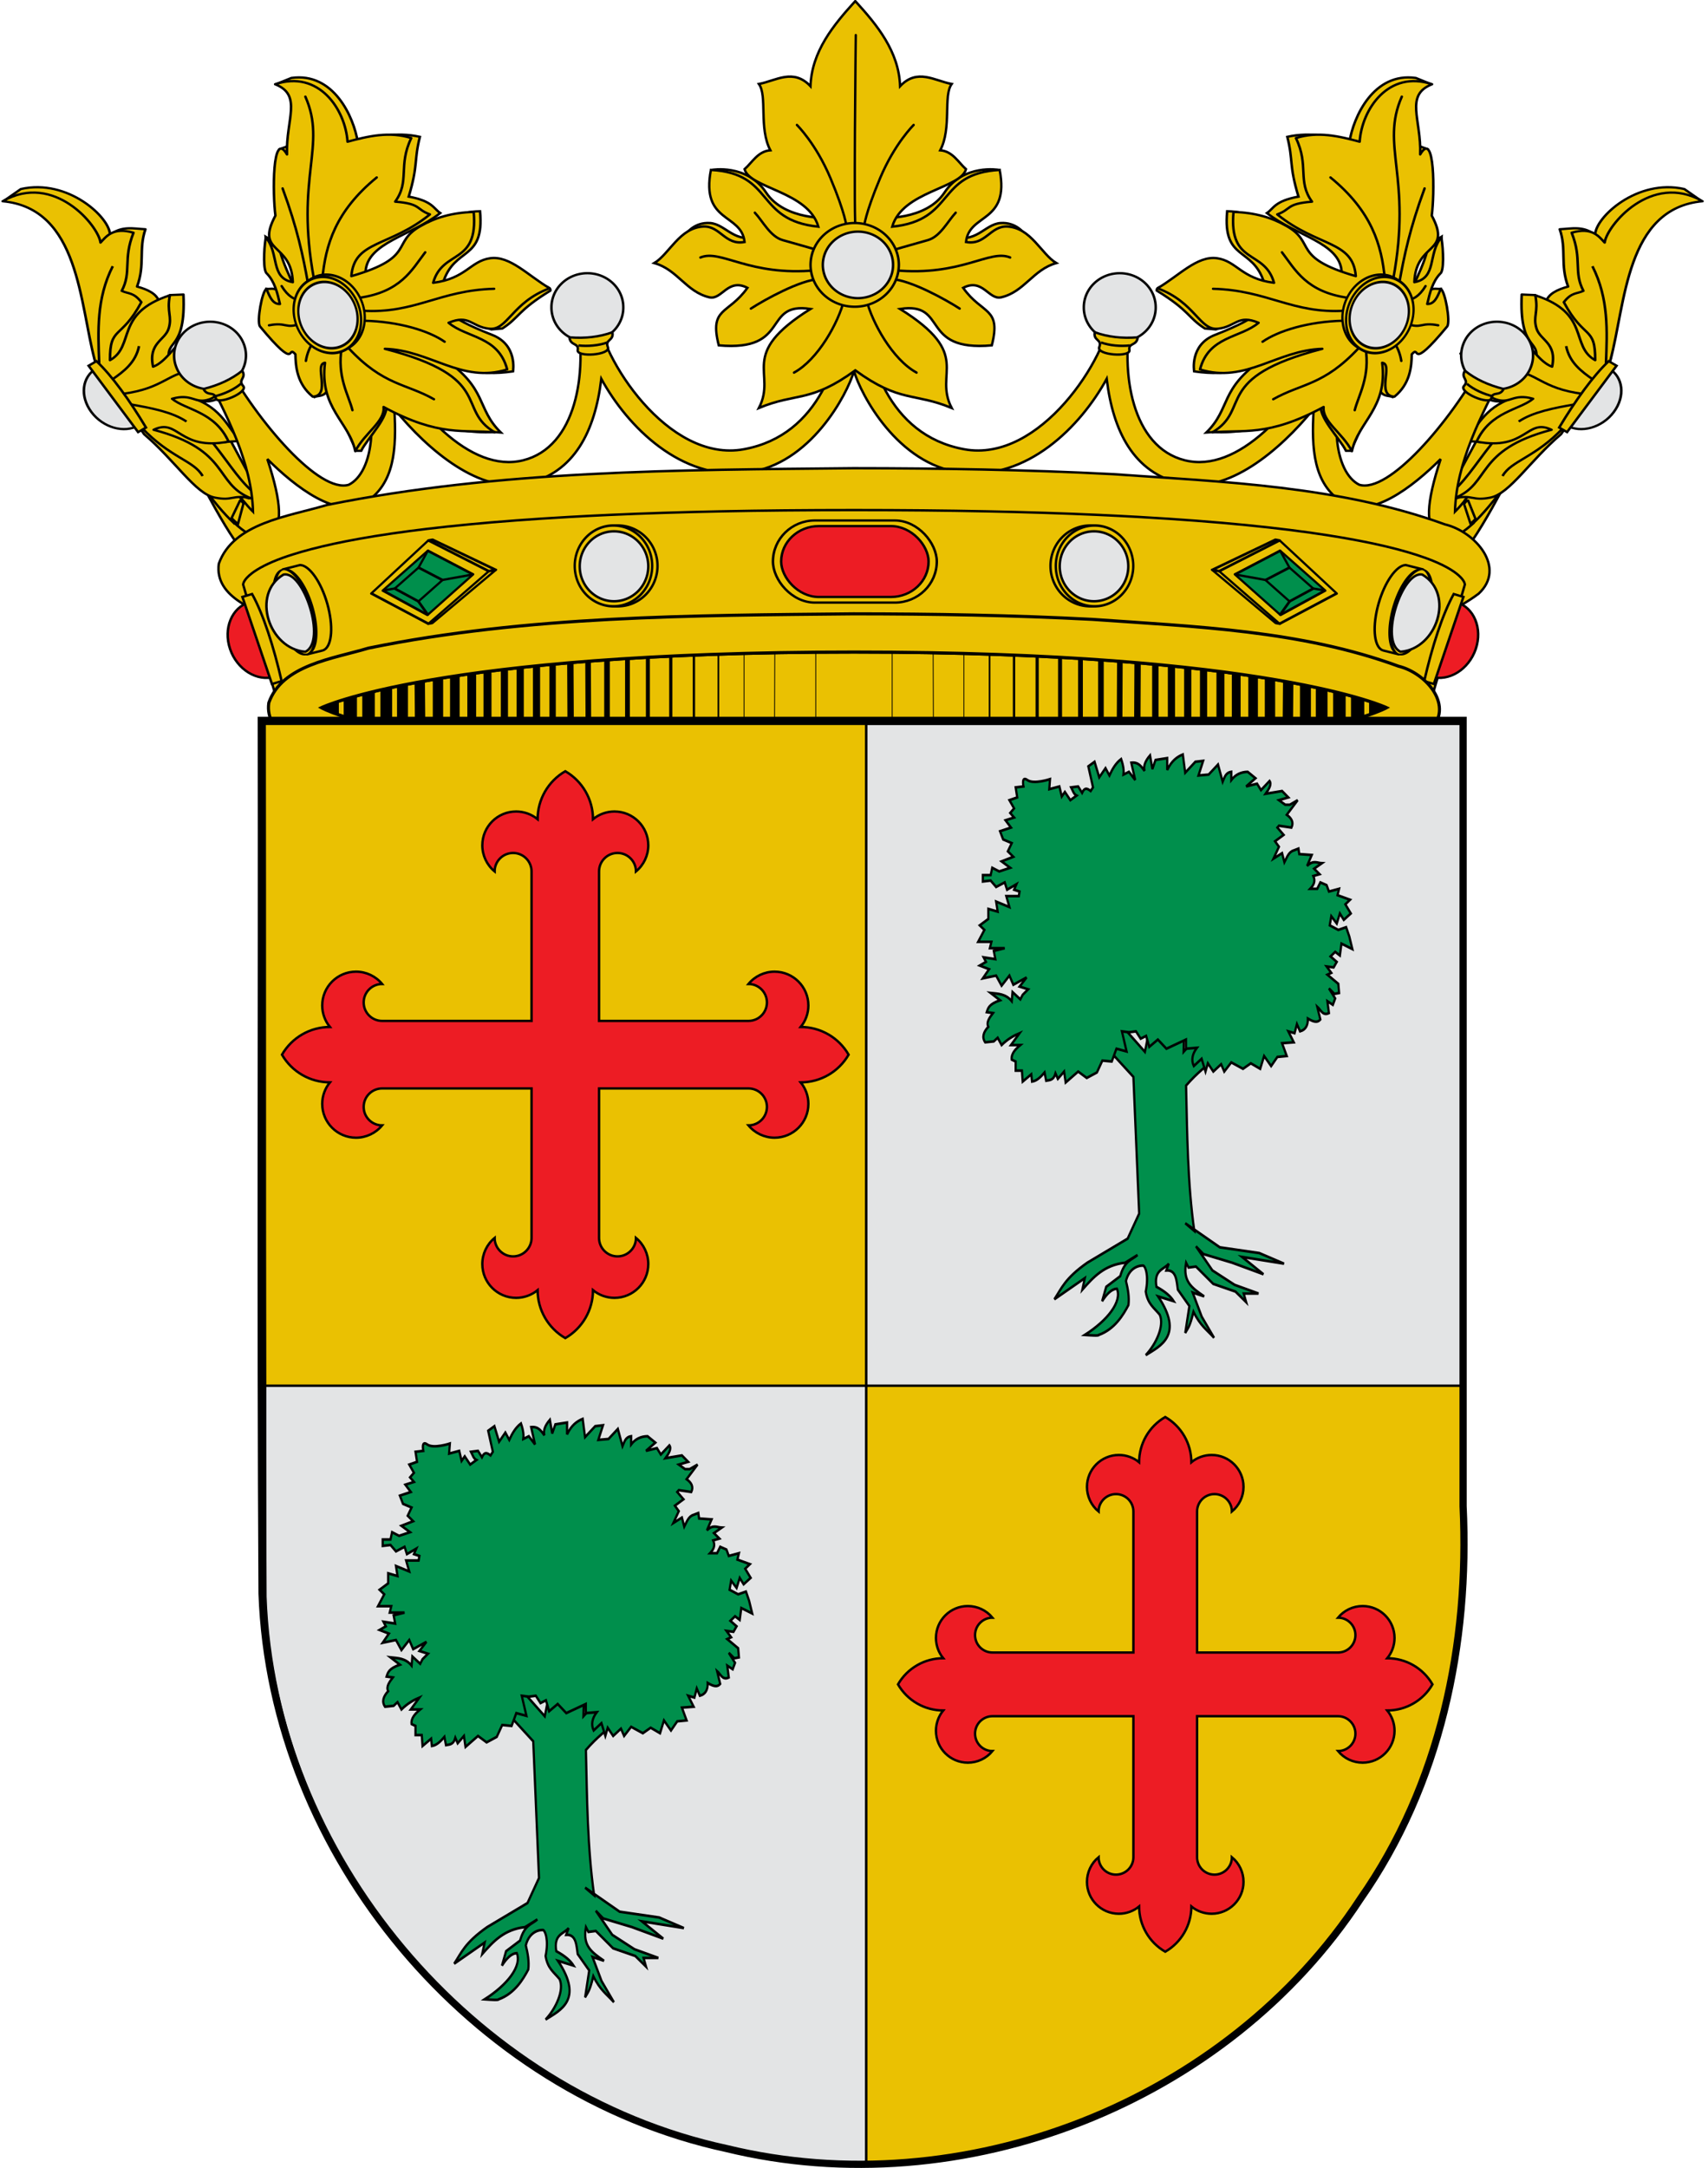 <?xml version="1.0" encoding="UTF-8" standalone="no"?>
<!-- Created with Inkscape (http://www.inkscape.org/) -->
<svg
   xmlns:svg="http://www.w3.org/2000/svg"
   xmlns="http://www.w3.org/2000/svg"
   version="1.0"
   width="710"
   height="900.824"
   id="svg2">
  <defs
     id="defs4" />
  <g
     transform="translate(-277.934,90.968)"
     id="layer1">
    <g
       transform="translate(300.992,-44.275)"
       id="g4185"
       style="display:inline">
      <g
         transform="matrix(0.507,0,0,0.477,-1167.402,39.474)"
         id="g11577"
         style="stroke:#000000;stroke-width:2.033;stroke-opacity:1">
        <g
           id="g11579"
           style="stroke:#000000;stroke-width:2.033;stroke-opacity:1">
          <path
             d="M 2417.103,230.144 C 2437.779,270.635 2462.509,322.513 2481.621,316.168 C 2485.743,314.432 2487.084,304.352 2480.916,271.745 L 2443.545,198.061 C 2438.374,189.685 2423.684,196.028 2422.744,204.76 L 2417.103,230.144 z"
             id="path8966"
             style="fill:#eac102;fill-rule:evenodd;stroke:#000000;stroke-width:2.033;stroke-linecap:butt;stroke-linejoin:miter;stroke-opacity:1" />
          <path
             d="M 2448.75,274.906 L 2455.562,254.938 C 2441.748,237.163 2420.399,204.756 2397.531,164.469 C 2392.803,156.132 2376.605,161.051 2380.469,170.312 C 2411.338,228.774 2433.273,259.529 2448.75,274.906 z"
             id="path8968"
             style="fill:#eac102;fill-rule:evenodd;stroke:#000000;stroke-width:2.033;stroke-linecap:butt;stroke-linejoin:miter;stroke-opacity:1" />
        </g>
        <g
           id="g11583"
           style="stroke:#000000;stroke-width:2.033;stroke-opacity:1">
          <path
             d="M 3496.761,230.144 C 3476.086,270.635 3451.356,322.513 3432.243,316.168 C 3428.121,314.432 3426.78,304.352 3432.948,271.745 L 3470.32,198.061 C 3475.49,189.685 3490.18,196.028 3491.12,204.76 L 3496.761,230.144 z"
             id="path8972"
             style="fill:#eac102;fill-rule:evenodd;stroke:#000000;stroke-width:2.033;stroke-linecap:butt;stroke-linejoin:miter;stroke-opacity:1" />
          <path
             d="M 3458.094,255.188 L 3464.906,275.156 C 3480.394,259.855 3502.388,229.057 3533.406,170.312 C 3537.27,161.051 3521.071,156.132 3516.344,164.469 C 3493.369,204.945 3471.901,237.469 3458.094,255.188 z"
             id="path8974"
             style="fill:#eac102;fill-rule:evenodd;stroke:#000000;stroke-width:2.033;stroke-linecap:butt;stroke-linejoin:miter;stroke-opacity:1" />
        </g>
      </g>
      <g
         transform="matrix(1.291,0,0,1.214,-1389.671,-106.177)"
         id="g8976"
         style="stroke:#000000;stroke-width:0.798;stroke-opacity:1">
        <g
           transform="matrix(0.393,0,0,0.368,172.098,125.471)"
           id="g11588"
           style="stroke:#000000;stroke-width:2.101;stroke-opacity:1">
          <path
             d="M 2259.22,-21.284 L 2272.733,-31.983 C 2311.458,-42.015 2345.986,-5.156 2345.758,10.683 C 2355.438,1.877 2365.117,4.895 2374.797,5.403 C 2369.072,24.324 2374.659,38.418 2367.933,58.728 C 2376.902,61.512 2383.922,65.466 2385.884,72.455 L 2394.859,66.647 L 2405.947,66.119 C 2408.068,118.873 2390.866,107.278 2394.331,126.836 L 2412.81,104.133 L 2432.873,106.245 C 2442.693,108.109 2445.5,119.707 2456.104,121.028 C 2448.62,131.144 2444.065,148.939 2437.097,161.154 C 2428.541,167.366 2421.021,166.327 2413.866,162.737 C 2437.2,171.325 2443.315,191.475 2452.408,202.335 C 2442.848,202.863 2434.266,203.919 2430.233,204.447 C 2444.971,225.475 2453.386,242.306 2467.719,254.076 L 2459.271,255.66 L 2415.45,234.013 L 2378.492,195.999 L 2333.087,125.78 L 2331.503,14.907 C 2308.352,3.113 2311.897,-24.252 2259.22,-21.284 z"
             id="path8980"
             style="fill:#eac102;fill-rule:evenodd;stroke:#000000;stroke-width:2.101;stroke-linecap:round;stroke-linejoin:round;stroke-miterlimit:4;stroke-dasharray:none;stroke-opacity:1" />
          <path
             d="M 2257.836,-20.617 C 2320.892,-14.029 2320.848,75.113 2333.421,127.79 L 2373.74,196.057 C 2399.237,220.695 2415.72,251.347 2431.491,254.96 C 2446.767,258.46 2445.709,251.941 2461.249,255.618 C 2430.824,242.092 2444.755,210.871 2381.528,191.933 C 2401.974,180.607 2401.973,211.811 2442.922,202.929 C 2431.691,174.841 2407.552,173.486 2396.648,163.069 C 2413.355,157.672 2415.188,168.411 2427.345,163.527 C 2440.844,158.104 2437.73,137.192 2448.42,123.209 C 2434.427,117.035 2423.053,98.644 2405.811,107.631 C 2399.82,112.6 2390.997,129.367 2381.07,133.288 C 2376.894,110.908 2390.938,108.9 2393.899,97.552 C 2396.833,86.307 2392.144,82.89 2394.815,66.855 C 2349.393,83.617 2366.535,113.939 2345.784,127.223 C 2345.571,95.009 2354.682,108.709 2371.449,73.269 C 2365.119,63.848 2360.656,65.626 2355.413,62.731 C 2363.743,44.73 2356.209,33.769 2365.035,8.668 C 2348.356,3.096 2342.679,12.134 2338.003,17.831 C 2336.308,2.239 2299.842,-48.125 2257.836,-20.617 z"
             id="path11591"
             style="fill:#eac102;fill-rule:evenodd;stroke:#000000;stroke-width:2.101;stroke-linecap:butt;stroke-linejoin:round;stroke-opacity:1" />
          <path
             d="M 2348.03,39.813 C 2334.587,69.908 2335.937,100.002 2336.918,130.096 M 2369.558,114.123 C 2366.854,129.243 2357.309,137.523 2347.335,145.374 M 2416.783,136.346 C 2392.825,138.123 2391.071,153.398 2355.669,158.569 M 2362.614,168.292 C 2379.772,171.736 2396.732,175.379 2408.449,184.265 M 2371.642,189.821 C 2395.011,218.018 2414.62,220.555 2421.644,234.962"
             id="path8984"
             style="fill:none;fill-rule:evenodd;stroke:#000000;stroke-width:2.101;stroke-linecap:butt;stroke-linejoin:miter;stroke-miterlimit:4;stroke-dasharray:none;stroke-opacity:1" />
          <g
             transform="matrix(-0.928,0.61,0.61,0.928,3844.27,-1752.902)"
             id="g11594"
             style="stroke:#000000;stroke-width:1.892;stroke-opacity:1">
            <path
               d="M 2069.062,730.688 C 2069.286,730.695 2069.493,730.781 2069.719,730.781 C 2082.477,730.781 2092.813,718.015 2092.812,702.281 C 2092.812,686.547 2082.477,673.781 2069.719,673.781 C 2069.493,673.781 2069.286,673.867 2069.062,673.875 L 2069.062,730.688 z"
               id="path11596"
               style="opacity:1;fill:#e3e4e5;fill-opacity:1;fill-rule:nonzero;stroke:#000000;stroke-width:1.892;stroke-linecap:butt;stroke-linejoin:miter;marker:none;marker-start:none;marker-mid:none;marker-end:none;stroke-miterlimit:4;stroke-dasharray:none;stroke-dashoffset:0;stroke-opacity:1;visibility:visible;display:inline;overflow:visible;enable-background:accumulate" />
            <path
               d="M 2066.286,668.732 L 2073.236,668.732 L 2073.236,735.261 L 2066.286,735.261 C 2063.828,709.571 2063.424,685.136 2066.286,668.732 z"
               id="path8990"
               style="fill:#eac102;fill-opacity:1;fill-rule:nonzero;stroke:#000000;stroke-width:1.892;stroke-linecap:butt;stroke-linejoin:miter;marker:none;marker-start:none;marker-mid:none;marker-end:none;stroke-miterlimit:4;stroke-dashoffset:0;stroke-opacity:1;visibility:visible;display:inline;overflow:visible;enable-background:accumulate" />
          </g>
        </g>
        <g
           transform="matrix(-0.393,0,0,0.368,2494.092,125.471)"
           id="g11599"
           style="stroke:#000000;stroke-width:2.101;stroke-opacity:1">
          <path
             d="M 2259.22,-21.284 L 2272.733,-31.983 C 2311.458,-42.015 2345.986,-5.156 2345.758,10.683 C 2355.438,1.877 2365.117,4.895 2374.797,5.403 C 2369.072,24.324 2374.659,38.418 2367.933,58.728 C 2376.902,61.512 2383.922,65.466 2385.884,72.455 L 2394.859,66.647 L 2405.947,66.119 C 2408.068,118.873 2390.866,107.278 2394.331,126.836 L 2412.81,104.133 L 2432.873,106.245 C 2442.693,108.109 2445.5,119.707 2456.104,121.028 C 2448.62,131.144 2444.065,148.939 2437.097,161.154 C 2428.541,167.366 2421.021,166.327 2413.866,162.737 C 2437.2,171.325 2443.315,191.475 2452.408,202.335 C 2442.848,202.863 2434.266,203.919 2430.233,204.447 C 2444.971,225.475 2453.386,242.306 2467.719,254.076 L 2459.271,255.66 L 2415.45,234.013 L 2378.492,195.999 L 2333.087,125.78 L 2331.503,14.907 C 2308.352,3.113 2311.897,-24.252 2259.22,-21.284 z"
             id="path11601"
             style="fill:#eac102;fill-rule:evenodd;stroke:#000000;stroke-width:2.101;stroke-linecap:round;stroke-linejoin:round;stroke-miterlimit:4;stroke-dasharray:none;stroke-opacity:1" />
          <path
             d="M 2257.836,-20.617 C 2320.892,-14.029 2320.848,75.113 2333.421,127.79 L 2373.74,196.057 C 2399.237,220.695 2415.72,251.347 2431.491,254.96 C 2446.767,258.46 2445.709,251.941 2461.249,255.618 C 2430.824,242.092 2444.755,210.871 2381.528,191.933 C 2401.974,180.607 2401.973,211.811 2442.922,202.929 C 2431.691,174.841 2407.552,173.486 2396.648,163.069 C 2413.355,157.672 2415.188,168.411 2427.345,163.527 C 2440.844,158.104 2437.73,137.192 2448.42,123.209 C 2434.427,117.035 2423.053,98.644 2405.811,107.631 C 2399.82,112.6 2390.997,129.367 2381.07,133.288 C 2376.894,110.908 2390.938,108.9 2393.899,97.552 C 2396.833,86.307 2392.144,82.89 2394.815,66.855 C 2349.393,83.617 2366.535,113.939 2345.784,127.223 C 2345.571,95.009 2354.682,108.709 2371.449,73.269 C 2365.119,63.848 2360.656,65.626 2355.413,62.731 C 2363.743,44.73 2356.209,33.769 2365.035,8.668 C 2348.356,3.096 2342.679,12.134 2338.003,17.831 C 2336.308,2.239 2299.842,-48.125 2257.836,-20.617 z"
             id="path8996"
             style="fill:#eac102;fill-rule:evenodd;stroke:#000000;stroke-width:2.101;stroke-linecap:butt;stroke-linejoin:round;stroke-opacity:1" />
          <path
             d="M 2348.03,39.813 C 2334.587,69.908 2335.937,100.002 2336.918,130.096 M 2369.558,114.123 C 2366.854,129.243 2357.309,137.523 2347.335,145.374 M 2416.783,136.346 C 2392.825,138.123 2391.071,153.398 2355.669,158.569 M 2362.614,168.292 C 2379.772,171.736 2396.732,175.379 2408.449,184.265 M 2371.642,189.821 C 2395.011,218.018 2414.62,220.555 2421.644,234.962"
             id="path8998"
             style="fill:none;fill-rule:evenodd;stroke:#000000;stroke-width:2.101;stroke-linecap:butt;stroke-linejoin:miter;stroke-miterlimit:4;stroke-dasharray:none;stroke-opacity:1" />
          <g
             transform="matrix(-0.928,0.61,0.61,0.928,3844.27,-1752.902)"
             id="g9000"
             style="stroke:#000000;stroke-width:1.892;stroke-opacity:1">
            <path
               d="M 2069.062,730.688 C 2069.286,730.695 2069.493,730.781 2069.719,730.781 C 2082.477,730.781 2092.813,718.015 2092.812,702.281 C 2092.812,686.547 2082.477,673.781 2069.719,673.781 C 2069.493,673.781 2069.286,673.867 2069.062,673.875 L 2069.062,730.688 z"
               id="path9002"
               style="opacity:1;fill:#e3e4e5;fill-opacity:1;fill-rule:nonzero;stroke:#000000;stroke-width:1.892;stroke-linecap:butt;stroke-linejoin:miter;marker:none;marker-start:none;marker-mid:none;marker-end:none;stroke-miterlimit:4;stroke-dasharray:none;stroke-dashoffset:0;stroke-opacity:1;visibility:visible;display:inline;overflow:visible;enable-background:accumulate" />
            <path
               d="M 2066.286,668.732 L 2073.236,668.732 L 2073.236,735.261 L 2066.286,735.261 C 2063.828,709.571 2063.424,685.136 2066.286,668.732 z"
               id="path9004"
               style="fill:#eac102;fill-opacity:1;fill-rule:nonzero;stroke:#000000;stroke-width:1.892;stroke-linecap:butt;stroke-linejoin:miter;marker:none;marker-start:none;marker-mid:none;marker-end:none;stroke-miterlimit:4;stroke-dashoffset:0;stroke-opacity:1;visibility:visible;display:inline;overflow:visible;enable-background:accumulate" />
          </g>
        </g>
      </g>
      <path
         d="M 332.004,77.483 C 330.237,77.505 328.451,78.608 328.392,80.715 C 326.764,101.575 318.147,134.09 286.163,139.978 C 254.44,145.819 226.469,101.422 225.284,83.769 C 225.302,81.133 223.149,80.11 220.974,80.224 C 218.509,80.353 216.007,81.938 216.617,84.275 C 221.348,108.378 216.395,139.079 194.433,144.566 C 172.563,150.029 148.669,124.387 131.637,92.422 C 130.059,86.378 120.978,88.746 122.715,93.182 C 136.594,126.415 131.905,149.806 121.907,154.738 C 109.765,158.403 84.438,129.146 70.219,103.354 C 67.801,99.864 58.897,101.676 61.013,106.154 C 71.361,125.968 81.638,145.778 82.119,165.923 C 80.932,164.755 79.395,163.012 77.714,160.979 L 74.26,170.496 C 82.603,178.288 87.241,177.785 89.567,175.724 C 94.219,171.599 94.312,163.069 88.077,144.059 C 99.554,155.535 117.596,169.613 129.212,161.857 C 140.828,154.101 141.899,140.119 140.843,123.193 C 155.053,140.675 176.659,158.71 196.049,154.232 C 215.694,149.695 224.268,132.543 226.9,110.727 C 237.725,130.501 260.033,153.108 287.526,149.644 C 313.938,146.317 329.11,117.127 331.941,107.524 C 334.772,117.127 349.96,146.317 376.372,149.644 C 403.865,153.108 426.157,130.501 436.982,110.727 C 439.614,132.543 448.188,149.695 467.833,154.232 C 487.223,158.71 508.829,140.675 523.039,123.193 C 521.983,140.119 523.054,154.101 534.67,161.857 C 546.286,169.613 564.328,155.535 575.805,144.059 C 569.57,163.069 569.662,171.599 574.316,175.724 C 576.631,177.776 581.24,178.296 589.512,170.615 L 586.057,161.098 C 584.417,163.076 582.927,164.778 581.763,165.923 C 582.244,145.778 592.521,125.968 602.869,106.154 C 604.986,101.676 596.097,99.864 593.679,103.354 C 579.46,129.146 554.133,158.403 541.991,154.738 C 531.993,149.806 527.288,126.415 541.166,93.182 C 542.904,88.746 533.823,86.378 532.245,92.422 C 515.213,124.387 491.335,150.029 469.465,144.566 C 447.503,139.079 442.534,108.378 447.265,84.275 C 448.413,79.876 438.576,78.146 438.614,83.769 C 437.429,101.422 409.443,145.819 377.719,139.978 C 345.735,134.09 337.134,101.575 335.506,80.715 C 335.521,78.522 333.772,77.462 332.004,77.483 z"
         id="path11608"
         style="fill:#eac102;fill-rule:evenodd;stroke:#000000;stroke-width:0.999;stroke-linecap:butt;stroke-linejoin:miter;stroke-opacity:1" />
      <g
         transform="matrix(0.507,0,0,0.477,-1167.398,39.474)"
         id="g11610"
         style="stroke:#000000;stroke-width:2.033;stroke-opacity:1">
        <g
           transform="matrix(1,0,0,1.006,0.81,-1346.078)"
           id="g11612"
           style="stroke:#000000;stroke-width:2.027;stroke-opacity:1">
          <path
             d="M 3198.051,1390.381 A 29.463,29.463 0 1 1 3139.126,1390.381 A 29.463,29.463 0 1 1 3198.051,1390.381 z"
             transform="translate(5.774,34.306)"
             id="path11614"
             style="opacity:1;fill:#e3e4e5;fill-opacity:1;fill-rule:evenodd;stroke:#000000;stroke-width:2.027;stroke-linecap:round;stroke-linejoin:round;marker:none;marker-start:none;marker-mid:none;marker-end:none;stroke-miterlimit:4;stroke-dasharray:none;stroke-dashoffset:0;stroke-opacity:1;visibility:visible;display:inline;overflow:visible;enable-background:accumulate" />
          <path
             d="M 3153.871,1446.208 C 3164.643,1450.267 3175.846,1451.63 3189.093,1450.592 C 3188.346,1458.207 3181.24,1455.117 3182.3,1461.623 C 3183.36,1468.128 3154.982,1465.955 3157.576,1459.077 C 3160.17,1452.2 3152.499,1453.782 3153.871,1446.208 z"
             id="path9014"
             style="fill:#eac102;fill-rule:evenodd;stroke:#000000;stroke-width:2.027;stroke-linecap:butt;stroke-linejoin:miter;stroke-miterlimit:4;stroke-dasharray:none;stroke-opacity:1" />
        </g>
        <g
           transform="matrix(-1,0,0,1.006,5913.047,-1346.078)"
           id="g11617"
           style="stroke:#000000;stroke-width:2.027;stroke-opacity:1">
          <path
             d="M 3198.051,1390.381 A 29.463,29.463 0 1 1 3139.126,1390.381 A 29.463,29.463 0 1 1 3198.051,1390.381 z"
             transform="translate(5.774,34.306)"
             id="path11619"
             style="opacity:1;fill:#e3e4e5;fill-opacity:1;fill-rule:evenodd;stroke:#000000;stroke-width:2.027;stroke-linecap:round;stroke-linejoin:round;marker:none;marker-start:none;marker-mid:none;marker-end:none;stroke-miterlimit:4;stroke-dasharray:none;stroke-dashoffset:0;stroke-opacity:1;visibility:visible;display:inline;overflow:visible;enable-background:accumulate" />
          <path
             d="M 3153.871,1446.208 C 3164.643,1450.267 3175.846,1451.63 3189.093,1450.592 C 3188.346,1458.207 3181.24,1455.117 3182.3,1461.623 C 3183.36,1468.128 3154.982,1465.955 3157.576,1459.077 C 3160.17,1452.2 3152.499,1453.782 3153.871,1446.208 z"
             id="path9020"
             style="fill:#eac102;fill-rule:evenodd;stroke:#000000;stroke-width:2.027;stroke-linecap:butt;stroke-linejoin:miter;stroke-miterlimit:4;stroke-dasharray:none;stroke-opacity:1" />
        </g>
      </g>
      <g
         transform="matrix(0.507,0,0,0.477,-1167.37,39.474)"
         id="g11622"
         style="stroke:#000000;stroke-width:2.033;stroke-opacity:1">
        <g
           transform="matrix(-0.942,0.335,0.33,0.935,4949.335,-2266.451)"
           id="g9024"
           style="opacity:1;stroke:#000000;stroke-width:2.042;stroke-opacity:1">
          <path
             d="M 3198.051,1390.381 A 29.463,29.463 0 1 1 3139.126,1390.381 A 29.463,29.463 0 1 1 3198.051,1390.381 z"
             transform="translate(5.774,34.306)"
             id="path9026"
             style="opacity:1;fill:#e3e4e5;fill-opacity:1;fill-rule:evenodd;stroke:#000000;stroke-width:2.042;stroke-linecap:round;stroke-linejoin:round;marker:none;marker-start:none;marker-mid:none;marker-end:none;stroke-miterlimit:4;stroke-dasharray:none;stroke-dashoffset:0;stroke-opacity:1;visibility:visible;display:inline;overflow:visible;enable-background:accumulate" />
          <path
             d="M 3153.871,1446.208 C 3164.643,1450.267 3175.846,1451.63 3189.093,1450.592 C 3188.346,1458.207 3181.24,1455.117 3182.3,1461.623 C 3183.36,1468.128 3154.982,1465.955 3157.576,1459.077 C 3160.17,1452.2 3152.499,1453.782 3153.871,1446.208 z"
             id="path9028"
             style="fill:#eac102;fill-rule:evenodd;stroke:#000000;stroke-width:2.042;stroke-linecap:butt;stroke-linejoin:miter;stroke-miterlimit:4;stroke-dasharray:none;stroke-opacity:1" />
        </g>
        <g
           transform="matrix(0.942,0.335,-0.33,0.935,964.412,-2266.451)"
           id="g9030"
           style="opacity:1;stroke:#000000;stroke-width:2.042;stroke-opacity:1">
          <path
             d="M 3198.051,1390.381 A 29.463,29.463 0 1 1 3139.126,1390.381 A 29.463,29.463 0 1 1 3198.051,1390.381 z"
             transform="translate(5.774,34.306)"
             id="path9032"
             style="opacity:1;fill:#e3e4e5;fill-opacity:1;fill-rule:evenodd;stroke:#000000;stroke-width:2.042;stroke-linecap:round;stroke-linejoin:round;marker:none;marker-start:none;marker-mid:none;marker-end:none;stroke-miterlimit:4;stroke-dasharray:none;stroke-dashoffset:0;stroke-opacity:1;visibility:visible;display:inline;overflow:visible;enable-background:accumulate" />
          <path
             d="M 3153.871,1446.208 C 3164.643,1450.267 3175.846,1451.63 3189.093,1450.592 C 3188.346,1458.207 3181.24,1455.117 3182.3,1461.623 C 3183.36,1468.128 3154.982,1465.955 3157.576,1459.077 C 3160.17,1452.2 3152.499,1453.782 3153.871,1446.208 z"
             id="path9034"
             style="fill:#eac102;fill-rule:evenodd;stroke:#000000;stroke-width:2.042;stroke-linecap:butt;stroke-linejoin:miter;stroke-miterlimit:4;stroke-dasharray:none;stroke-opacity:1" />
        </g>
      </g>
      <g
         transform="matrix(0.508,0,0,0.516,-1170.697,21.78)"
         id="g9036"
         style="stroke:#000000;stroke-width:1.953;stroke-opacity:1;display:inline">
        <path
           d="M 2841.494,4.131 C 2841.494,4.131 2870.372,-1.02 2885.986,22.305 C 2901.327,45.223 2938.749,42.824 2938.749,42.824 L 2922.92,94.415 L 2820.911,55.721 C 2820.201,55.721 2827.17,45.987 2840.258,46.928 C 2853.345,47.868 2860.758,64.761 2880.709,56.894 L 2841.494,4.131 z"
           id="path9038"
           style="fill:#eac102;fill-rule:evenodd;stroke:#000000;stroke-width:1.953;stroke-linecap:butt;stroke-linejoin:miter;stroke-opacity:1" />
        <path
           d="M 3076.514,4.131 C 3076.514,4.131 3047.635,-1.02 3032.022,22.305 C 3016.68,45.223 2979.258,42.824 2979.258,42.824 L 2995.087,94.415 L 3097.096,55.721 C 3097.806,55.721 3090.837,45.987 3077.75,46.928 C 3064.662,47.868 3057.25,64.761 3037.298,56.894 L 3076.514,4.131 z"
           id="path9040"
           style="fill:#eac102;fill-rule:evenodd;stroke:#000000;stroke-width:1.953;stroke-linecap:butt;stroke-linejoin:miter;stroke-opacity:1" />
        <path
           d="M 2958.754,-131.547 C 2941.204,-112.59 2923.315,-91.283 2922.348,-63.281 C 2908.278,-77.947 2894.199,-67.691 2880.129,-65.062 C 2887.198,-55.548 2879.928,-29.471 2889.504,-11.688 C 2879.262,-10.882 2874.638,-1.845 2868.41,3.531 C 2872.603,19.129 2920.456,21.337 2928.785,49.844 C 2876.684,44.648 2893.185,6.957 2840.848,4.125 C 2832.482,47.227 2865.813,38.694 2868.41,62.156 C 2852.497,65.14 2848.523,49.066 2834.66,49.719 C 2815.231,50.633 2806.822,71.883 2794.535,79.156 C 2813.476,84.316 2820.591,102.352 2839.598,106.719 C 2849.87,109.078 2854.707,90.913 2870.754,99.094 C 2855.016,120.919 2839.316,114.506 2847.285,145.406 C 2906.855,150.664 2882.51,110.073 2922.348,116.094 C 2862.175,153.117 2895.235,167.187 2880.129,195.844 C 2911.128,183.206 2922.278,191.853 2959.004,165.531 C 2995.73,191.853 3006.881,183.206 3037.879,195.844 C 3022.773,167.187 3055.833,153.117 2995.66,116.094 C 3035.499,110.073 3011.153,150.664 3070.723,145.406 C 3078.692,114.506 3062.992,120.919 3047.254,99.094 C 3063.301,90.913 3068.138,109.078 3078.41,106.719 C 3097.417,102.352 3104.532,84.316 3123.473,79.156 C 3111.186,71.883 3102.778,50.633 3083.348,49.719 C 3069.485,49.066 3065.511,65.14 3049.598,62.156 C 3052.195,38.694 3085.526,47.227 3077.16,4.125 C 3024.823,6.957 3041.324,44.648 2989.223,49.844 C 2997.552,21.337 3045.405,19.129 3049.598,3.531 C 3043.37,-1.845 3038.746,-10.882 3028.504,-11.688 C 3038.08,-29.471 3030.81,-55.548 3037.879,-65.062 C 3023.809,-67.691 3009.731,-77.947 2995.66,-63.281 C 2994.693,-91.283 2976.804,-112.59 2959.254,-131.547 L 2959.004,-131.797 L 2958.754,-131.547 z"
           id="path11633"
           style="fill:#eac102;fill-rule:evenodd;stroke:#000000;stroke-width:1.953;stroke-linecap:butt;stroke-linejoin:miter;stroke-opacity:1" />
        <path
           d="M 2959.407,53.359 C 2957.593,50.094 2959.407,-104.412 2959.407,-104.412 M 2949.896,108.652 C 2945.195,127.18 2928.475,156.84 2908.862,167.359 M 2929.458,92.018 C 2913.896,92.807 2885.098,108.46 2873.581,115.804 M 2926.737,84.958 C 2871.726,89.956 2849.276,67.738 2832.258,74.662 M 2929.015,68.946 C 2929.015,68.946 2915.508,65.006 2899.669,60.675 C 2889.491,57.892 2883.329,45.434 2876.831,38.588 M 2951.865,50.006 C 2951.865,50.006 2951.05,39.704 2938.725,10.834 C 2926.78,-17.145 2911.251,-32.067 2911.251,-32.067 M 2968.112,108.652 C 2972.813,127.18 2989.532,156.84 3009.146,167.359 M 2988.55,92.018 C 3004.112,92.807 3032.91,108.46 3044.427,115.804 M 2991.271,84.958 C 3046.282,89.956 3068.732,67.738 3085.75,74.662 M 2988.993,68.946 C 2988.993,68.946 3002.5,65.006 3018.339,60.675 C 3028.517,57.892 3034.68,45.434 3041.177,38.588 M 2966.143,50.006 C 2966.143,50.006 2966.958,39.704 2979.283,10.834 C 2991.228,-17.145 3006.757,-32.067 3006.757,-32.067"
           id="path9044"
           style="fill:none;fill-rule:evenodd;stroke:#000000;stroke-width:1.953;stroke-linecap:round;stroke-linejoin:miter;stroke-miterlimit:4;stroke-dasharray:none;stroke-opacity:1" />
        <g
           id="g11636"
           style="stroke:#000000;stroke-width:1.953;stroke-opacity:1">
          <path
             d="M 2989.922,81.517 A 27.554,27.554 0 1 1 2934.814,81.517 A 27.554,27.554 0 1 1 2989.922,81.517 z"
             transform="matrix(1.311,0,0,1.223,-925.15,-19.091)"
             id="path11638"
             style="fill:#eac102;fill-opacity:1;fill-rule:evenodd;stroke:#000000;stroke-width:1.542;stroke-linecap:round;stroke-linejoin:round;marker:none;marker-start:none;marker-mid:none;marker-end:none;stroke-miterlimit:4;stroke-dasharray:none;stroke-dashoffset:0;stroke-opacity:1;visibility:visible;display:inline;overflow:visible;enable-background:accumulate" />
          <path
             d="M 2989.922,81.517 A 27.554,27.554 0 1 1 2934.814,81.517 A 27.554,27.554 0 1 1 2989.922,81.517 z"
             transform="matrix(1.043,0,0,0.972,-128.572,1.378)"
             id="path9050"
             style="fill:#e3e4e5;fill-opacity:1;fill-rule:evenodd;stroke:#000000;stroke-width:1.94;stroke-linecap:round;stroke-linejoin:round;marker:none;marker-start:none;marker-mid:none;marker-end:none;stroke-miterlimit:4;stroke-dasharray:none;stroke-dashoffset:0;stroke-opacity:1;visibility:visible;display:inline;overflow:visible;enable-background:accumulate" />
        </g>
      </g>
      <path
         d="M 331.716,147.858 C 258.604,148.58 184.652,148.647 112.849,163.136 C 96.826,167.919 73.917,170.591 67.902,187.535 C 65.929,201.688 84.046,207.686 95.363,211.576 C 149.273,226.883 206.237,228.179 262.095,230.572 C 348.996,232.221 436.458,232.89 522.715,221.46 C 546.28,217.154 572.228,214.496 591.606,199.99 C 603.177,189.269 590.369,174.279 577.578,171.196 C 533.699,155.27 485.84,153.561 439.431,150.319 C 403.563,148.467 367.633,147.881 331.716,147.858 z"
         id="path9052"
         style="fill:#eac102;fill-rule:evenodd;stroke:#000000;stroke-width:0.999;stroke-linecap:butt;stroke-linejoin:miter;stroke-opacity:1" />
      <path
         d="M 331.941,165.255 C 292.091,165.255 258.484,165.99 230.16,167.266 C 224.495,167.521 219.026,167.805 213.775,168.1 C 150.789,171.64 117.017,177.899 98.917,183.615 C 97.409,184.092 95.978,184.552 94.68,185.019 C 88.208,187.349 84.227,189.58 81.806,191.392 C 81.329,191.748 80.919,192.09 80.555,192.416 C 80.176,192.753 79.861,193.064 79.586,193.364 C 77.968,195.134 78.012,196.209 78.012,196.209 L 91.774,243.209 L 136.773,243.209 L 527.11,243.209 L 572.109,243.209 L 585.871,196.209 C 585.871,196.209 585.915,195.134 584.297,193.364 C 584.022,193.064 583.706,192.753 583.328,192.416 C 581.114,190.434 576.972,187.816 569.203,185.019 C 569.192,185.015 569.174,185.023 569.163,185.019 C 552.282,178.949 518.343,171.935 450.108,168.1 C 450.095,168.1 450.081,168.101 450.068,168.1 C 444.817,167.805 439.388,167.521 433.723,167.266 C 405.397,165.989 371.794,165.255 331.941,165.255 z"
         id="path11642"
         style="fill:#eac102;fill-opacity:1;fill-rule:evenodd;stroke:#000000;stroke-width:0.999;stroke-linecap:butt;stroke-linejoin:miter;stroke-opacity:1" />
      <g
         transform="matrix(0.535,0,0,0.503,-520.997,-165.124)"
         id="g11644"
         style="stroke:#000000;stroke-width:1.928;stroke-opacity:1">
        <path
           d="M 1796.348,707.071 A 23.066,23.066 0 1 1 1750.216,707.071 A 23.066,23.066 0 1 1 1796.348,707.071 z"
           transform="matrix(1.335,0,0,1.447,-589.588,-320.197)"
           id="path9058"
           style="opacity:1;fill:#eac102;fill-opacity:1;fill-rule:evenodd;stroke:#000000;stroke-width:1.387;stroke-linecap:round;stroke-linejoin:round;marker:none;marker-start:none;marker-mid:none;marker-end:none;stroke-miterlimit:4;stroke-dasharray:none;stroke-dashoffset:0;stroke-opacity:1;visibility:visible;display:inline;overflow:visible;enable-background:accumulate" />
        <path
           d="M 1796.348,707.071 A 23.066,23.066 0 1 1 1750.216,707.071 A 23.066,23.066 0 1 1 1796.348,707.071 z"
           transform="matrix(1.305,0,0,1.447,-532.961,-320.197)"
           id="path11647"
           style="opacity:1;fill:#eac102;fill-opacity:1;fill-rule:evenodd;stroke:#000000;stroke-width:1.403;stroke-linecap:round;stroke-linejoin:round;marker:none;marker-start:none;marker-mid:none;marker-end:none;stroke-miterlimit:4;stroke-dasharray:none;stroke-dashoffset:0;stroke-opacity:1;visibility:visible;display:inline;overflow:visible;enable-background:accumulate" />
        <path
           d="M 1796.348,707.071 A 23.066,23.066 0 1 1 1750.216,707.071 A 23.066,23.066 0 1 1 1796.348,707.071 z"
           transform="matrix(1.154,0,0,1.252,-265.608,-181.999)"
           id="path9062"
           style="opacity:1;fill:#e3e4e5;fill-opacity:1;fill-rule:evenodd;stroke:#000000;stroke-width:1.604;stroke-linecap:round;stroke-linejoin:round;marker:none;marker-start:none;marker-mid:none;marker-end:none;stroke-miterlimit:4;stroke-dasharray:none;stroke-dashoffset:0;stroke-opacity:1;visibility:visible;display:inline;overflow:visible;enable-background:accumulate" />
      </g>
      <g
         transform="matrix(-0.535,0,0,0.503,1184.88,-165.124)"
         id="g11650"
         style="stroke:#000000;stroke-width:1.928;stroke-opacity:1">
        <path
           d="M 1796.348,707.071 A 23.066,23.066 0 1 1 1750.216,707.071 A 23.066,23.066 0 1 1 1796.348,707.071 z"
           transform="matrix(1.335,0,0,1.447,-589.588,-320.197)"
           id="path11652"
           style="opacity:1;fill:#eac102;fill-opacity:1;fill-rule:evenodd;stroke:#000000;stroke-width:1.387;stroke-linecap:round;stroke-linejoin:round;marker:none;marker-start:none;marker-mid:none;marker-end:none;stroke-miterlimit:4;stroke-dasharray:none;stroke-dashoffset:0;stroke-opacity:1;visibility:visible;display:inline;overflow:visible;enable-background:accumulate" />
        <path
           d="M 1796.348,707.071 A 23.066,23.066 0 1 1 1750.216,707.071 A 23.066,23.066 0 1 1 1796.348,707.071 z"
           transform="matrix(1.305,0,0,1.447,-532.961,-320.197)"
           id="path25768"
           style="opacity:1;fill:#eac102;fill-opacity:1;fill-rule:evenodd;stroke:#000000;stroke-width:1.403;stroke-linecap:round;stroke-linejoin:round;marker:none;marker-start:none;marker-mid:none;marker-end:none;stroke-miterlimit:4;stroke-dasharray:none;stroke-dashoffset:0;stroke-opacity:1;visibility:visible;display:inline;overflow:visible;enable-background:accumulate" />
        <path
           d="M 1796.348,707.071 A 23.066,23.066 0 1 1 1750.216,707.071 A 23.066,23.066 0 1 1 1796.348,707.071 z"
           transform="matrix(1.154,0,0,1.252,-265.608,-181.999)"
           id="path9070"
           style="opacity:1;fill:#e3e4e5;fill-opacity:1;fill-rule:evenodd;stroke:#000000;stroke-width:1.604;stroke-linecap:round;stroke-linejoin:round;marker:none;marker-start:none;marker-mid:none;marker-end:none;stroke-miterlimit:4;stroke-dasharray:none;stroke-dashoffset:0;stroke-opacity:1;visibility:visible;display:inline;overflow:visible;enable-background:accumulate" />
      </g>
      <g
         transform="matrix(-0.523,9.4187217e-2,0,0.504,1166.808,-340.576)"
         id="g9072"
         style="stroke:#000000;stroke-width:1.946;stroke-opacity:1">
        <path
           d="M 1880.996,701.453 L 1931.392,667.056 L 1934.62,667.056 L 1886.555,701.453 L 1880.996,701.453 z"
           id="path9074"
           style="fill:none;fill-rule:evenodd;stroke:#000000;stroke-width:1.946;stroke-linecap:round;stroke-linejoin:round;stroke-opacity:1" />
        <path
           d="M 1880.996,701.453 L 1931.392,735.851 L 1934.62,735.851 L 1886.555,701.453 L 1880.996,701.453 z"
           id="path9076"
           style="fill:none;fill-rule:evenodd;stroke:#000000;stroke-width:1.946;stroke-linecap:round;stroke-linejoin:round;stroke-opacity:1" />
        <path
           d="M 1934.694,735.732 L 1979.955,702.335 L 1934.797,667.232"
           id="path11659"
           style="fill:none;fill-opacity:1;fill-rule:evenodd;stroke:#000000;stroke-width:1.946;stroke-linecap:round;stroke-linejoin:round;marker:none;marker-start:none;marker-mid:none;marker-end:none;stroke-miterlimit:4;stroke-dasharray:none;stroke-dashoffset:0;stroke-opacity:1;visibility:visible;display:inline;overflow:visible;enable-background:accumulate" />
        <g
           transform="translate(2,0)"
           id="g11661"
           style="stroke:#000000;stroke-width:1.946;stroke-opacity:1">
          <path
             d="M 1897.048,701.806 L 1933.209,728.442 L 1968.841,701.63 L 1933.033,675.523 L 1897.048,701.806 z"
             id="path9082"
             style="fill:#008f4c;fill-rule:evenodd;stroke:#000000;stroke-width:1.946;stroke-linecap:round;stroke-linejoin:round;stroke-opacity:1" />
          <path
             d="M 1921.365,701.89 L 1940.493,715.918 L 1959.342,701.797 L 1940.4,688.047 L 1921.365,701.89 z"
             id="path11664"
             style="fill:none;fill-rule:evenodd;stroke:#000000;stroke-width:1.946;stroke-linecap:round;stroke-linejoin:round;stroke-miterlimit:4;stroke-dasharray:none;stroke-opacity:1" />
          <path
             d="M 1933.033,728.266 L 1940.53,715.918"
             id="path9086"
             style="fill:none;fill-rule:evenodd;stroke:#000000;stroke-width:1.946;stroke-linecap:round;stroke-linejoin:round;stroke-miterlimit:4;stroke-dasharray:none;stroke-opacity:1" />
          <path
             d="M 1968.312,701.63 L 1959.271,701.762"
             id="path9088"
             style="fill:none;fill-rule:evenodd;stroke:#000000;stroke-width:1.946;stroke-linecap:round;stroke-linejoin:round;stroke-miterlimit:4;stroke-dasharray:none;stroke-opacity:1" />
          <path
             d="M 1921.391,701.806 L 1897.753,701.806"
             id="path11668"
             style="fill:none;fill-rule:evenodd;stroke:#000000;stroke-width:1.946;stroke-linecap:round;stroke-linejoin:round;stroke-miterlimit:4;stroke-dasharray:none;stroke-opacity:1" />
          <path
             d="M 1940.485,688.18 L 1933.033,675.523"
             id="path9092"
             style="fill:none;fill-rule:evenodd;stroke:#000000;stroke-width:1.946;stroke-linecap:round;stroke-linejoin:round;stroke-miterlimit:4;stroke-dasharray:none;stroke-opacity:1" />
        </g>
      </g>
      <g
         transform="matrix(0.523,9.4187217e-2,0,0.504,-502.926,-340.576)"
         id="g11671"
         style="stroke:#000000;stroke-width:1.946;stroke-opacity:1">
        <path
           d="M 1880.996,701.453 L 1931.392,667.056 L 1934.62,667.056 L 1886.555,701.453 L 1880.996,701.453 z"
           id="path9057"
           style="fill:none;fill-rule:evenodd;stroke:#000000;stroke-width:1.946;stroke-linecap:round;stroke-linejoin:round;stroke-opacity:1" />
        <path
           d="M 1880.996,701.453 L 1931.392,735.851 L 1934.62,735.851 L 1886.555,701.453 L 1880.996,701.453 z"
           id="path9059"
           style="fill:none;fill-rule:evenodd;stroke:#000000;stroke-width:1.946;stroke-linecap:round;stroke-linejoin:round;stroke-opacity:1" />
        <path
           d="M 1934.694,735.732 L 1979.955,702.335 L 1934.797,667.232"
           id="path9061"
           style="fill:none;fill-opacity:1;fill-rule:evenodd;stroke:#000000;stroke-width:1.946;stroke-linecap:round;stroke-linejoin:round;marker:none;marker-start:none;marker-mid:none;marker-end:none;stroke-miterlimit:4;stroke-dasharray:none;stroke-dashoffset:0;stroke-opacity:1;visibility:visible;display:inline;overflow:visible;enable-background:accumulate" />
        <g
           transform="translate(2,0)"
           id="g9102"
           style="stroke:#000000;stroke-width:1.946;stroke-opacity:1">
          <path
             d="M 1897.048,701.806 L 1933.209,728.442 L 1968.841,701.63 L 1933.033,675.523 L 1897.048,701.806 z"
             id="path9104"
             style="fill:#008f4c;fill-rule:evenodd;stroke:#000000;stroke-width:1.946;stroke-linecap:round;stroke-linejoin:round;stroke-opacity:1" />
          <path
             d="M 1921.365,701.89 L 1940.493,715.918 L 1959.342,701.797 L 1940.4,688.047 L 1921.365,701.89 z"
             id="path9106"
             style="fill:none;fill-rule:evenodd;stroke:#000000;stroke-width:1.946;stroke-linecap:round;stroke-linejoin:round;stroke-miterlimit:4;stroke-dasharray:none;stroke-opacity:1" />
          <path
             d="M 1933.033,728.266 L 1940.53,715.918"
             id="path11679"
             style="fill:none;fill-rule:evenodd;stroke:#000000;stroke-width:1.946;stroke-linecap:round;stroke-linejoin:round;stroke-miterlimit:4;stroke-dasharray:none;stroke-opacity:1" />
          <path
             d="M 1968.312,701.63 L 1959.271,701.762"
             id="path9110"
             style="fill:none;fill-rule:evenodd;stroke:#000000;stroke-width:1.946;stroke-linecap:round;stroke-linejoin:round;stroke-miterlimit:4;stroke-dasharray:none;stroke-opacity:1" />
          <path
             d="M 1921.391,701.806 L 1897.753,701.806"
             id="path9112"
             style="fill:none;fill-rule:evenodd;stroke:#000000;stroke-width:1.946;stroke-linecap:round;stroke-linejoin:round;stroke-miterlimit:4;stroke-dasharray:none;stroke-opacity:1" />
          <path
             d="M 1940.485,688.18 L 1933.033,675.523"
             id="path11683"
             style="fill:none;fill-rule:evenodd;stroke:#000000;stroke-width:1.946;stroke-linecap:round;stroke-linejoin:round;stroke-miterlimit:4;stroke-dasharray:none;stroke-opacity:1" />
        </g>
      </g>
      <g
         transform="matrix(0.535,0,0,0.503,-521.247,-167.017)"
         id="g11685"
         style="stroke:#000000;stroke-width:1.928;stroke-opacity:1">
        <rect
           width="127.299"
           height="67.836"
           rx="32.551"
           ry="33.918"
           x="1531.773"
           y="669.169"
           id="rect11687"
           style="opacity:1;fill:#eac102;fill-opacity:1;fill-rule:nonzero;stroke:#000000;stroke-width:1.928;stroke-linecap:butt;stroke-linejoin:miter;marker:none;marker-start:none;marker-mid:none;marker-end:none;stroke-miterlimit:4;stroke-dasharray:none;stroke-dashoffset:0;stroke-opacity:1;visibility:visible;display:inline;overflow:visible;enable-background:accumulate" />
        <rect
           width="114.544"
           height="58.579"
           rx="29.29"
           ry="29.29"
           x="1538.15"
           y="673.797"
           id="rect11689"
           style="opacity:1;fill:#ed1c24;fill-opacity:1;fill-rule:nonzero;stroke:#000000;stroke-width:1.928;stroke-linecap:butt;stroke-linejoin:miter;marker:none;marker-start:none;marker-mid:none;marker-end:none;stroke-miterlimit:4;stroke-dasharray:none;stroke-dashoffset:0;stroke-opacity:1;visibility:visible;display:inline;overflow:visible;enable-background:accumulate" />
      </g>
      <path
         d="M 76.684,161.371 L 73.198,168.615 C 74.042,169.458 74.93,170.28 75.85,171.087 L 78.158,162.49 C 77.774,161.981 77.192,161.289 76.684,161.371 z M 587.268,161.348 C 586.637,161.358 586.605,161.377 585.527,162.701 L 588.226,170.938 C 588.924,170.34 589.63,169.672 590.314,168.978 L 587.268,161.348 z"
         id="path9122"
         style="fill:#eac102;fill-opacity:1;fill-rule:evenodd;stroke:#000000;stroke-width:0.999;stroke-linecap:butt;stroke-linejoin:miter;stroke-opacity:1" />
      <g
         transform="matrix(1.291,0,0,1.214,-162.236,-467.308)"
         id="g11692"
         style="stroke:#000000;stroke-width:0.798;stroke-opacity:1">
        <g
           transform="matrix(0.393,0,0,0.393,-779.603,412.545)"
           id="g9126"
           style="stroke:#000000;stroke-width:2.033;stroke-opacity:1">
          <path
             d="M 2485.233,-95.278 L 2496.753,-100.22 C 2531.316,-105.485 2547.964,-66.293 2551.181,-44.181 C 2564.464,-48.643 2582.148,-53.756 2602.054,-48.95 C 2597.061,-27.845 2600.806,-24.752 2592.912,3.115 C 2612.577,6.95 2613.181,13.536 2618.746,17.423 C 2594.747,37.417 2559.221,43.064 2557.54,68.295 L 2596.092,61.539 C 2614.507,46.304 2614.357,16.372 2651.336,15.833 C 2655.176,59.547 2630.407,46.44 2621.131,77.834 C 2650.409,80.219 2711.175,75.758 2708.966,84.988 C 2681.807,102.722 2683.74,108.328 2669.619,117.976 L 2660.478,118.771 C 2651.246,114.6 2645.791,99.853 2631.862,108.835 C 2631.861,108.834 2639.559,114.564 2661.273,123.54 C 2682.309,132.236 2678.363,155.335 2678.363,155.335 C 2647.378,160.125 2635.052,151.743 2621.528,144.207 C 2657.92,170.505 2647.981,187.367 2668.427,208.593 L 2663.26,208.195 C 2622.087,210.292 2601.145,192.468 2574.233,183.156 C 2577.738,194.246 2559.266,213.229 2553.963,224.49 L 2549.989,224.49 L 2526.937,170.438 C 2524.049,177.75 2519.657,176.04 2515.809,177.592 L 2491.167,111.219 C 2474.985,105.706 2477.57,93.937 2476.462,83.398 C 2480.243,83.865 2480.304,82.1 2488.783,85.385 L 2477.654,57.565 L 2475.667,38.09 C 2480.129,41.106 2488.416,39.021 2487.193,49.616 C 2490.213,61.726 2494.74,70.822 2498.719,81.014 L 2511.834,37.295 L 2487.193,-38.219 L 2501.103,-43.783 C 2495.852,-60.951 2522.543,-80.4 2485.233,-95.278 z"
             id="path9128"
             style="fill:#eac102;fill-rule:evenodd;stroke:#000000;stroke-width:2.033;stroke-linecap:butt;stroke-linejoin:miter;stroke-opacity:1" />
          <path
             d="M 2483.464,-94.74 C 2519.093,-107.491 2540.969,-73.143 2542.772,-44.706 C 2559.86,-49.575 2576.99,-53.924 2594.988,-47.871 C 2583.996,-23.762 2594.041,-10.327 2581.802,7.51 C 2603.415,9.345 2598.569,14.142 2610.284,18.586 C 2577.161,47.152 2548.136,41.15 2545.937,72.385 C 2599.446,55.904 2577.962,43.277 2602.9,28.608 C 2614.382,21.63 2628.181,16.968 2646.149,16.477 C 2650.043,63.157 2620.724,48.633 2612.921,78.187 C 2639.878,74.527 2643.45,59.179 2659.673,56.762 C 2675.896,54.345 2691.007,72.174 2708.387,82.934 C 2677.231,95.12 2673.919,120.289 2658.481,118.103 C 2644.266,116.368 2642.532,105.386 2625.579,112.998 C 2640.603,126.398 2666.38,124.433 2673.576,153.61 C 2636.329,166.173 2610.318,136.684 2573.363,135.677 C 2664.146,160.73 2631.097,188.351 2663.555,208.464 C 2638.708,205.696 2618.365,212.858 2572.308,186.311 C 2573.602,198.966 2556.863,208.853 2549.101,224.814 C 2544.298,199.634 2519.523,187.147 2524.312,147.808 C 2514.891,148.936 2529.754,176.489 2514.29,177.345 C 2501.225,166.078 2500.283,150.889 2500.05,140.424 C 2492.49,131.282 2502.897,157.02 2471.041,116.162 C 2468.223,111.922 2472.776,85.458 2476.315,83.461 C 2478.915,90.04 2481.373,96.904 2487.391,96.647 C 2485.289,86.913 2483.073,77.256 2476.842,70.275 C 2473.537,68.192 2474.087,50.204 2475.787,38.629 C 2487.112,52.529 2479.161,74.004 2497.94,77.659 C 2496.821,42.426 2466.776,53.254 2483.699,19.641 C 2481.414,1.533 2480.901,-55.91 2493.193,-33.63 C 2492.13,-63.929 2506.14,-85.337 2483.464,-94.74 z"
             id="path9130"
             style="fill:#eac102;fill-rule:evenodd;stroke:#000000;stroke-width:2.033;stroke-linecap:round;stroke-linejoin:round;stroke-opacity:1" />
          <path
             d="M 2515.242,74.655 C 2499.614,-14.366 2526.044,-41.009 2508.237,-83.955 M 2566.681,-13.578 C 2532.854,15.833 2524.788,45.244 2522.168,74.655 M 2554.758,102.475 C 2597.94,105.409 2618.085,84.577 2662.862,83.398 M 2551.579,91.347 C 2586.442,86.39 2595.434,66.907 2606.426,51.603 M 2556.348,111.219 C 2585.006,111.9 2609.571,120.045 2622.323,129.502 M 2543.63,135.066 C 2572.319,167.813 2590.536,165.653 2613.579,179.579 M 2538.066,134.271 C 2533.814,159.849 2543.883,176.462 2546.809,189.118 M 2515.014,129.502 C 2511.871,134.042 2509.679,139.534 2508.655,146.194 M 2504.68,113.604 C 2491.585,118.751 2493.186,112.119 2478.449,115.194 M 2504.68,93.732 C 2499.381,92.891 2494.082,90.267 2488.783,81.014 M 2510.245,77.834 C 2506.327,55 2501.824,31.288 2489.578,-4.039"
             id="path11697"
             style="fill:none;fill-rule:evenodd;stroke:#000000;stroke-width:2.033;stroke-linecap:round;stroke-linejoin:round;stroke-miterlimit:4;stroke-dasharray:none;stroke-opacity:1" />
          <g
             transform="matrix(-0.748,0.508,0.481,0.883,3520.469,-1419.318)"
             id="g11699"
             style="stroke:#000000;stroke-width:2.137;stroke-opacity:1">
            <path
               d="M 1796.348,707.071 A 23.066,23.066 0 1 1 1750.216,707.071 A 23.066,23.066 0 1 1 1796.348,707.071 z"
               transform="matrix(1.335,0,0,1.447,-589.588,-320.197)"
               id="path9136"
               style="opacity:1;fill:#eac102;fill-opacity:1;fill-rule:evenodd;stroke:#000000;stroke-width:1.538;stroke-linecap:round;stroke-linejoin:round;marker:none;marker-start:none;marker-mid:none;marker-end:none;stroke-miterlimit:4;stroke-dasharray:none;stroke-dashoffset:0;stroke-opacity:1;visibility:visible;display:inline;overflow:visible;enable-background:accumulate" />
            <path
               d="M 1796.348,707.071 A 23.066,23.066 0 1 1 1750.216,707.071 A 23.066,23.066 0 1 1 1796.348,707.071 z"
               transform="matrix(1.305,0,0,1.447,-532.961,-320.197)"
               id="path11702"
               style="opacity:1;fill:#eac102;fill-opacity:1;fill-rule:evenodd;stroke:#000000;stroke-width:1.555;stroke-linecap:round;stroke-linejoin:round;marker:none;marker-start:none;marker-mid:none;marker-end:none;stroke-miterlimit:4;stroke-dasharray:none;stroke-dashoffset:0;stroke-opacity:1;visibility:visible;display:inline;overflow:visible;enable-background:accumulate" />
            <path
               d="M 1796.348,707.071 A 23.066,23.066 0 1 1 1750.216,707.071 A 23.066,23.066 0 1 1 1796.348,707.071 z"
               transform="matrix(1.154,0,0,1.252,-265.608,-181.999)"
               id="path9140"
               style="opacity:1;fill:#e3e4e5;fill-opacity:1;fill-rule:evenodd;stroke:#000000;stroke-width:1.778;stroke-linecap:round;stroke-linejoin:round;marker:none;marker-start:none;marker-mid:none;marker-end:none;stroke-miterlimit:4;stroke-dasharray:none;stroke-dashoffset:0;stroke-opacity:1;visibility:visible;display:inline;overflow:visible;enable-background:accumulate" />
          </g>
        </g>
        <g
           transform="matrix(-0.393,0,0,0.393,1544.914,412.545)"
           id="g11705"
           style="stroke:#000000;stroke-width:2.033;stroke-opacity:1">
          <path
             d="M 2485.233,-95.278 L 2496.753,-100.22 C 2531.316,-105.485 2547.964,-66.293 2551.181,-44.181 C 2564.464,-48.643 2582.148,-53.756 2602.054,-48.95 C 2597.061,-27.845 2600.806,-24.752 2592.912,3.115 C 2612.577,6.95 2613.181,13.536 2618.746,17.423 C 2594.747,37.417 2559.221,43.064 2557.54,68.295 L 2596.092,61.539 C 2614.507,46.304 2614.357,16.372 2651.336,15.833 C 2655.176,59.547 2630.407,46.44 2621.131,77.834 C 2650.409,80.219 2711.175,75.758 2708.966,84.988 C 2681.807,102.722 2683.74,108.328 2669.619,117.976 L 2660.478,118.771 C 2651.246,114.6 2645.791,99.853 2631.862,108.835 C 2631.861,108.834 2639.559,114.564 2661.273,123.54 C 2682.309,132.236 2678.363,155.335 2678.363,155.335 C 2647.378,160.125 2635.052,151.743 2621.528,144.207 C 2657.92,170.505 2647.981,187.367 2668.427,208.593 L 2663.26,208.195 C 2622.087,210.292 2601.145,192.468 2574.233,183.156 C 2577.738,194.246 2559.266,213.229 2553.963,224.49 L 2549.989,224.49 L 2526.937,170.438 C 2524.049,177.75 2519.657,176.04 2515.809,177.592 L 2491.167,111.219 C 2474.985,105.706 2477.57,93.937 2476.462,83.398 C 2480.243,83.865 2480.304,82.1 2488.783,85.385 L 2477.654,57.565 L 2475.667,38.09 C 2480.129,41.106 2488.416,39.021 2487.193,49.616 C 2490.213,61.726 2494.74,70.822 2498.719,81.014 L 2511.834,37.295 L 2487.193,-38.219 L 2501.103,-43.783 C 2495.852,-60.951 2522.543,-80.4 2485.233,-95.278 z"
             id="path11707"
             style="fill:#eac102;fill-rule:evenodd;stroke:#000000;stroke-width:2.033;stroke-linecap:butt;stroke-linejoin:miter;stroke-opacity:1" />
          <path
             d="M 2483.464,-94.74 C 2519.093,-107.491 2540.969,-73.143 2542.772,-44.706 C 2559.86,-49.575 2576.99,-53.924 2594.988,-47.871 C 2583.996,-23.762 2594.041,-10.327 2581.802,7.51 C 2603.415,9.345 2598.569,14.142 2610.284,18.586 C 2577.161,47.152 2548.136,41.15 2545.937,72.385 C 2599.446,55.904 2577.962,43.277 2602.9,28.608 C 2614.382,21.63 2628.181,16.968 2646.149,16.477 C 2650.043,63.157 2620.724,48.633 2612.921,78.187 C 2639.878,74.527 2643.45,59.179 2659.673,56.762 C 2675.896,54.345 2691.007,72.174 2708.387,82.934 C 2677.231,95.12 2673.919,120.289 2658.481,118.103 C 2644.266,116.368 2642.532,105.386 2625.579,112.998 C 2640.603,126.398 2666.38,124.433 2673.576,153.61 C 2636.329,166.173 2610.318,136.684 2573.363,135.677 C 2664.146,160.73 2631.097,188.351 2663.555,208.464 C 2638.708,205.696 2618.365,212.858 2572.308,186.311 C 2573.602,198.966 2556.863,208.853 2549.101,224.814 C 2544.298,199.634 2519.523,187.147 2524.312,147.808 C 2514.891,148.936 2529.754,176.489 2514.29,177.345 C 2501.225,166.078 2500.283,150.889 2500.05,140.424 C 2492.49,131.282 2502.897,157.02 2471.041,116.162 C 2468.223,111.922 2472.776,85.458 2476.315,83.461 C 2478.915,90.04 2481.373,96.904 2487.391,96.647 C 2485.289,86.913 2483.073,77.256 2476.842,70.275 C 2473.537,68.192 2474.087,50.204 2475.787,38.629 C 2487.112,52.529 2479.161,74.004 2497.94,77.659 C 2496.821,42.426 2466.776,53.254 2483.699,19.641 C 2481.414,1.533 2480.901,-55.91 2493.193,-33.63 C 2492.13,-63.929 2506.14,-85.337 2483.464,-94.74 z"
             id="path9146"
             style="fill:#eac102;fill-rule:evenodd;stroke:#000000;stroke-width:2.033;stroke-linecap:round;stroke-linejoin:round;stroke-opacity:1" />
          <path
             d="M 2515.242,74.655 C 2499.614,-14.366 2526.044,-41.009 2508.237,-83.955 M 2566.681,-13.578 C 2532.854,15.833 2524.788,45.244 2522.168,74.655 M 2554.758,102.475 C 2597.94,105.409 2618.085,84.577 2662.862,83.398 M 2551.579,91.347 C 2586.442,86.39 2595.434,66.907 2606.426,51.603 M 2556.348,111.219 C 2585.006,111.9 2609.571,120.045 2622.323,129.502 M 2543.63,135.066 C 2572.319,167.813 2590.536,165.653 2613.579,179.579 M 2538.066,134.271 C 2533.814,159.849 2543.883,176.462 2546.809,189.118 M 2515.014,129.502 C 2511.871,134.042 2509.679,139.534 2508.655,146.194 M 2504.68,113.604 C 2491.585,118.751 2493.186,112.119 2478.449,115.194 M 2504.68,93.732 C 2499.381,92.891 2494.082,90.267 2488.783,81.014 M 2510.245,77.834 C 2506.327,55 2501.824,31.288 2489.578,-4.039"
             id="path9148"
             style="fill:none;fill-rule:evenodd;stroke:#000000;stroke-width:2.033;stroke-linecap:round;stroke-linejoin:round;stroke-miterlimit:4;stroke-dasharray:none;stroke-opacity:1" />
          <g
             transform="matrix(-0.748,0.508,0.481,0.883,3520.469,-1419.318)"
             id="g9150"
             style="stroke:#000000;stroke-width:2.137;stroke-opacity:1">
            <path
               d="M 1796.348,707.071 A 23.066,23.066 0 1 1 1750.216,707.071 A 23.066,23.066 0 1 1 1796.348,707.071 z"
               transform="matrix(1.335,0,0,1.447,-589.588,-320.197)"
               id="path9152"
               style="opacity:1;fill:#eac102;fill-opacity:1;fill-rule:evenodd;stroke:#000000;stroke-width:1.538;stroke-linecap:round;stroke-linejoin:round;marker:none;marker-start:none;marker-mid:none;marker-end:none;stroke-miterlimit:4;stroke-dasharray:none;stroke-dashoffset:0;stroke-opacity:1;visibility:visible;display:inline;overflow:visible;enable-background:accumulate" />
            <path
               d="M 1796.348,707.071 A 23.066,23.066 0 1 1 1750.216,707.071 A 23.066,23.066 0 1 1 1796.348,707.071 z"
               transform="matrix(1.305,0,0,1.447,-532.961,-320.197)"
               id="path9154"
               style="opacity:1;fill:#eac102;fill-opacity:1;fill-rule:evenodd;stroke:#000000;stroke-width:1.555;stroke-linecap:round;stroke-linejoin:round;marker:none;marker-start:none;marker-mid:none;marker-end:none;stroke-miterlimit:4;stroke-dasharray:none;stroke-dashoffset:0;stroke-opacity:1;visibility:visible;display:inline;overflow:visible;enable-background:accumulate" />
            <path
               d="M 1796.348,707.071 A 23.066,23.066 0 1 1 1750.216,707.071 A 23.066,23.066 0 1 1 1796.348,707.071 z"
               transform="matrix(1.154,0,0,1.252,-265.608,-181.999)"
               id="path11714"
               style="opacity:1;fill:#e3e4e5;fill-opacity:1;fill-rule:evenodd;stroke:#000000;stroke-width:1.778;stroke-linecap:round;stroke-linejoin:round;marker:none;marker-start:none;marker-mid:none;marker-end:none;stroke-miterlimit:4;stroke-dasharray:none;stroke-dashoffset:0;stroke-opacity:1;visibility:visible;display:inline;overflow:visible;enable-background:accumulate" />
          </g>
        </g>
      </g>
      <path
         d="M 217.393,96.85 C 221.232,97.264 225.781,96.915 229.433,95.6"
         id="path9158"
         style="fill:none;fill-rule:evenodd;stroke:#000000;stroke-width:0.999;stroke-linecap:butt;stroke-linejoin:miter;stroke-miterlimit:4;stroke-dasharray:none;stroke-opacity:1" />
      <path
         d="M 446.647,96.85 C 442.808,97.264 438.259,96.915 434.607,95.6"
         id="path9160"
         style="fill:none;fill-rule:evenodd;stroke:#000000;stroke-width:0.999;stroke-linecap:butt;stroke-linejoin:miter;stroke-miterlimit:4;stroke-dasharray:none;stroke-opacity:1" />
      <path
         d="M 597.498,117.965 C 593.753,117.074 589.63,115.232 586.711,112.786"
         id="path11718"
         style="fill:none;fill-rule:evenodd;stroke:#000000;stroke-width:0.999;stroke-linecap:butt;stroke-linejoin:miter;stroke-miterlimit:4;stroke-dasharray:none;stroke-opacity:1" />
      <path
         d="M 66.251,117.965 C 69.997,117.074 74.12,115.232 77.039,112.786"
         id="path9164"
         style="fill:none;fill-rule:evenodd;stroke:#000000;stroke-width:0.999;stroke-linecap:butt;stroke-linejoin:miter;stroke-miterlimit:4;stroke-dasharray:none;stroke-opacity:1" />
      <g
         transform="matrix(1.291,0,0,1.214,-993.723,-576.821)"
         id="g11721"
         style="stroke:#000000;stroke-width:0.798;stroke-opacity:1">
        <g
           id="g9168"
           style="stroke:#000000;stroke-width:0.798;stroke-opacity:1">
          <g
             transform="matrix(-0.448,0.143,0.143,0.448,1663.106,44.925)"
             id="g11724"
             style="stroke:#000000;stroke-width:1.696;stroke-opacity:1">
            <path
               d="M 2069.062,730.688 C 2069.286,730.695 2069.493,730.781 2069.719,730.781 C 2082.477,730.781 2092.813,718.015 2092.812,702.281 C 2092.812,686.547 2082.477,673.781 2069.719,673.781 C 2069.493,673.781 2069.286,673.867 2069.062,673.875 L 2069.062,730.688 z"
               id="path9172"
               style="opacity:1;fill:#ed1c24;fill-opacity:1;fill-rule:nonzero;stroke:#000000;stroke-width:1.696;stroke-linecap:butt;stroke-linejoin:miter;marker:none;marker-start:none;marker-mid:none;marker-end:none;stroke-miterlimit:4;stroke-dasharray:none;stroke-dashoffset:0;stroke-opacity:1;visibility:visible;display:inline;overflow:visible;enable-background:accumulate" />
            <path
               d="M 2066.286,668.732 L 2073.236,668.732 L 2073.236,735.261 L 2066.286,735.261 C 2063.828,709.571 2063.424,685.136 2066.286,668.732 z"
               id="path11727"
               style="fill:#eac102;fill-opacity:1;fill-rule:nonzero;stroke:#000000;stroke-width:1.696;stroke-linecap:butt;stroke-linejoin:miter;marker:none;marker-start:none;marker-mid:none;marker-end:none;stroke-miterlimit:4;stroke-dashoffset:0;stroke-opacity:1;visibility:visible;display:inline;overflow:visible;enable-background:accumulate" />
          </g>
          <g
             transform="matrix(-0.455,0.122,0.122,0.455,1690.398,77.274)"
             id="g11729"
             style="stroke:#000000;stroke-width:1.696;stroke-opacity:1">
            <path
               d="M 2030.156,670.594 C 2024.146,672.349 2019.469,685.977 2019.469,702.5 C 2019.469,719.022 2024.147,732.619 2030.156,734.375 L 2030.406,734.438 C 2030.758,734.52 2031.109,734.562 2031.469,734.562 L 2042.312,734.539 L 2042.312,716.188 C 2043.051,712.027 2043.469,707.408 2043.469,702.5 C 2043.469,697.592 2043.051,692.942 2042.312,688.781 L 2042.312,670.603 L 2030.156,670.594 z"
               id="path9178"
               style="opacity:1;fill:#eac102;fill-opacity:1;fill-rule:evenodd;stroke:#000000;stroke-width:1.696;stroke-linecap:round;stroke-linejoin:round;marker:none;marker-start:none;marker-mid:none;marker-end:none;stroke-miterlimit:4;stroke-dasharray:none;stroke-dashoffset:0;stroke-opacity:1;visibility:visible;display:inline;overflow:visible;enable-background:accumulate" />
            <path
               d="M 2048.379,702.486 A 6.069,32.089 0 1 1 2036.241,702.486 A 6.069,32.089 0 1 1 2048.379,702.486 z"
               transform="matrix(1.979,0,0,0.994,-1999.373,4.335)"
               id="path9180"
               style="opacity:1;fill:#eac102;fill-opacity:1;fill-rule:evenodd;stroke:#000000;stroke-width:1.209;stroke-linecap:round;stroke-linejoin:round;marker:none;marker-start:none;marker-mid:none;marker-end:none;stroke-miterlimit:4;stroke-dasharray:none;stroke-dashoffset:0;stroke-opacity:1;visibility:visible;display:inline;overflow:visible;enable-background:accumulate" />
            <path
               d="M 2042.955,674.401 C 2068.108,682.181 2066.513,724.064 2042.955,732.38 C 2026.609,728.908 2028.888,674.661 2042.955,674.401 z"
               id="path9182"
               style="fill:#e3e4e5;fill-opacity:1;fill-rule:evenodd;stroke:#000000;stroke-width:1.696;stroke-linecap:round;stroke-linejoin:round;marker:none;marker-start:none;marker-mid:none;marker-end:none;stroke-miterlimit:4;stroke-dashoffset:0;stroke-opacity:1;visibility:visible;display:inline;overflow:visible;enable-background:accumulate" />
          </g>
        </g>
        <g
           transform="matrix(-1,0,0,1,2053.001,0)"
           id="g11734"
           style="stroke:#000000;stroke-width:0.798;stroke-opacity:1">
          <g
             transform="matrix(-0.448,0.143,0.143,0.448,1663.106,44.925)"
             id="g11736"
             style="stroke:#000000;stroke-width:1.696;stroke-opacity:1">
            <path
               d="M 2069.062,730.688 C 2069.286,730.695 2069.493,730.781 2069.719,730.781 C 2082.477,730.781 2092.813,718.015 2092.812,702.281 C 2092.812,686.547 2082.477,673.781 2069.719,673.781 C 2069.493,673.781 2069.286,673.867 2069.062,673.875 L 2069.062,730.688 z"
               id="path11738"
               style="opacity:1;fill:#ed1c24;fill-opacity:1;fill-rule:nonzero;stroke:#000000;stroke-width:1.696;stroke-linecap:butt;stroke-linejoin:miter;marker:none;marker-start:none;marker-mid:none;marker-end:none;stroke-miterlimit:4;stroke-dasharray:none;stroke-dashoffset:0;stroke-opacity:1;visibility:visible;display:inline;overflow:visible;enable-background:accumulate" />
            <path
               d="M 2066.286,668.732 L 2073.236,668.732 L 2073.236,735.261 L 2066.286,735.261 C 2063.828,709.571 2063.424,685.136 2066.286,668.732 z"
               id="path9190"
               style="fill:#eac102;fill-opacity:1;fill-rule:nonzero;stroke:#000000;stroke-width:1.696;stroke-linecap:butt;stroke-linejoin:miter;marker:none;marker-start:none;marker-mid:none;marker-end:none;stroke-miterlimit:4;stroke-dashoffset:0;stroke-opacity:1;visibility:visible;display:inline;overflow:visible;enable-background:accumulate" />
          </g>
          <g
             transform="matrix(-0.455,0.122,0.122,0.455,1690.398,77.274)"
             id="g11741"
             style="stroke:#000000;stroke-width:1.696;stroke-opacity:1">
            <path
               d="M 2030.156,670.594 C 2024.146,672.349 2019.469,685.977 2019.469,702.5 C 2019.469,719.022 2024.147,732.619 2030.156,734.375 L 2030.406,734.438 C 2030.758,734.52 2031.109,734.562 2031.469,734.562 L 2042.312,734.539 L 2042.312,716.188 C 2043.051,712.027 2043.469,707.408 2043.469,702.5 C 2043.469,697.592 2043.051,692.942 2042.312,688.781 L 2042.312,670.603 L 2030.156,670.594 z"
               id="path11743"
               style="opacity:1;fill:#eac102;fill-opacity:1;fill-rule:evenodd;stroke:#000000;stroke-width:1.696;stroke-linecap:round;stroke-linejoin:round;marker:none;marker-start:none;marker-mid:none;marker-end:none;stroke-miterlimit:4;stroke-dasharray:none;stroke-dashoffset:0;stroke-opacity:1;visibility:visible;display:inline;overflow:visible;enable-background:accumulate" />
            <path
               d="M 2048.379,702.486 A 6.069,32.089 0 1 1 2036.241,702.486 A 6.069,32.089 0 1 1 2048.379,702.486 z"
               transform="matrix(1.979,0,0,0.994,-1999.373,4.335)"
               id="path9196"
               style="opacity:1;fill:#eac102;fill-opacity:1;fill-rule:evenodd;stroke:#000000;stroke-width:1.209;stroke-linecap:round;stroke-linejoin:round;marker:none;marker-start:none;marker-mid:none;marker-end:none;stroke-miterlimit:4;stroke-dasharray:none;stroke-dashoffset:0;stroke-opacity:1;visibility:visible;display:inline;overflow:visible;enable-background:accumulate" />
            <path
               d="M 2042.955,674.401 C 2068.108,682.181 2066.513,724.064 2042.955,732.38 C 2026.609,728.908 2028.888,674.661 2042.955,674.401 z"
               id="path9198"
               style="fill:#e3e4e5;fill-opacity:1;fill-rule:evenodd;stroke:#000000;stroke-width:1.696;stroke-linecap:round;stroke-linejoin:round;marker:none;marker-start:none;marker-mid:none;marker-end:none;stroke-miterlimit:4;stroke-dashoffset:0;stroke-opacity:1;visibility:visible;display:inline;overflow:visible;enable-background:accumulate" />
          </g>
        </g>
      </g>
      <g
         transform="matrix(1.291,0,0,1.294,779.983,-568.009)"
         id="g4145">
        <path
           d="M -518.584,630.117 C -518.584,630.117 -481.522,612.249 -347.059,612.249 C -213.041,612.249 -175.534,630.117 -175.534,630.117 C -175.534,630.117 -206.882,647.985 -347.059,647.985 C -487.682,647.985 -518.584,630.117 -518.584,630.117 z"
           id="path4069"
           style="fill:#eac102;fill-rule:evenodd;stroke:#000000;stroke-width:1px;stroke-linecap:butt;stroke-linejoin:miter;stroke-opacity:1;display:inline" />
        <path
           d="M -390.717,650.838 L -390.717,609.497"
           id="path4071"
           style="font-size:12px;fill:none;stroke:#000000;stroke-width:0.52;display:inline" />
        <path
           d="M -398.598,650.838 L -398.598,609.497"
           id="path4073"
           style="font-size:12px;fill:none;stroke:#000000;stroke-width:0.766;display:inline" />
        <path
           d="M -406.039,650.838 L -406.039,609.497"
           id="path4075"
           style="font-size:12px;fill:none;stroke:#000000;stroke-width:1.026;display:inline" />
        <path
           d="M -413.415,650.838 L -413.415,609.497"
           id="path4077"
           style="font-size:12px;fill:none;stroke:#000000;stroke-width:1.286;display:inline" />
        <path
           d="M -419.987,650.838 L -419.987,609.497"
           id="path4079"
           style="font-size:12px;fill:none;stroke:#000000;stroke-width:1.546;display:inline" />
        <path
           d="M -432.522,648.609 L -432.695,610.982 M -426.579,649.104 L -426.579,609.746"
           id="path4081"
           style="font-size:12px;fill:none;stroke:#000000;stroke-width:1.806;display:inline" />
        <path
           d="M -444.094,646.917 L -444.094,612.25 M -438.231,647.907 L -438.405,611.014"
           id="path4083"
           style="font-size:12px;fill:none;stroke:#000000;stroke-width:2.051;display:inline" />
        <path
           d="M -459.62,644.937 L -459.62,614.479 M -454.526,645.432 L -454.526,613.489 M -449.278,646.422 L -449.278,613.24"
           id="path4085"
           style="font-size:12px;fill:none;stroke:#000000;stroke-width:2.311;display:inline" />
        <path
           d="M -465.061,644.688 L -465.061,615.223"
           id="path4087"
           style="font-size:12px;fill:none;stroke:#000000;stroke-width:2.572;display:inline" />
        <path
           d="M -470.136,643.203 L -470.136,615.718"
           id="path4089"
           style="font-size:12px;fill:none;stroke:#000000;stroke-width:2.832;display:inline" />
        <path
           d="M -475.577,642.459 L -475.577,616.954"
           id="path4091"
           style="font-size:12px;fill:none;stroke:#000000;stroke-width:3.092;display:inline" />
        <path
           d="M -486.718,640.233 L -486.891,619.927 M -481.009,641.223 L -481.009,618.442"
           id="path4093"
           style="font-size:12px;fill:none;stroke:#000000;stroke-width:3.337;display:inline" />
        <path
           d="M -492.427,638.499 L -492.427,620.668"
           id="path4095"
           style="font-size:12px;fill:none;stroke:#000000;stroke-width:3.525;display:inline" />
        <path
           d="M -497.655,637.053 L -497.655,622.204"
           id="path4097"
           style="font-size:12px;fill:none;stroke:#000000;stroke-width:3.785;display:inline" />
        <path
           d="M -503.364,635.073 L -503.364,623.443"
           id="path4099"
           style="font-size:12px;fill:none;stroke:#000000;stroke-width:4.031;display:inline" />
        <path
           d="M -509.232,634.084 L -509.232,625.423"
           id="path4101"
           style="font-size:12px;fill:none;stroke:#000000;stroke-width:4.276;display:inline" />
        <path
           d="M -515.443,632.106 L -515.443,627.897"
           id="path4103"
           style="font-size:12px;fill:none;stroke:#000000;stroke-width:5.042;display:inline" />
        <path
           d="M -359.358,648.609 L -359.358,610.736 M -372.711,649.848 L -372.537,609.746 M -382.443,650.343 L -382.443,609.497"
           id="path4105"
           style="font-size:12px;fill:none;stroke:#000000;stroke-width:0.26;display:inline" />
        <path
           d="M -303.401,650.838 L -303.401,609.497"
           id="path4107"
           style="font-size:12px;fill:none;stroke:#000000;stroke-width:0.52;display:inline" />
        <path
           d="M -295.52,650.838 L -295.52,609.497"
           id="path4109"
           style="font-size:12px;fill:none;stroke:#000000;stroke-width:0.766;display:inline" />
        <path
           d="M -288.079,650.838 L -288.079,609.497"
           id="path4111"
           style="font-size:12px;fill:none;stroke:#000000;stroke-width:1.026;display:inline" />
        <path
           d="M -280.703,650.838 L -280.703,609.497"
           id="path4113"
           style="font-size:12px;fill:none;stroke:#000000;stroke-width:1.286;display:inline" />
        <path
           d="M -274.131,650.838 L -274.131,609.497"
           id="path4115"
           style="font-size:12px;fill:none;stroke:#000000;stroke-width:1.546;display:inline" />
        <path
           d="M -261.596,648.609 L -261.423,610.982 M -267.539,649.104 L -267.539,609.746"
           id="path4117"
           style="font-size:12px;fill:none;stroke:#000000;stroke-width:1.806;display:inline" />
        <path
           d="M -250.024,646.917 L -250.024,612.25 M -255.887,647.907 L -255.713,611.014"
           id="path4119"
           style="font-size:12px;fill:none;stroke:#000000;stroke-width:2.051;display:inline" />
        <path
           d="M -234.498,644.937 L -234.498,614.479 M -239.592,645.432 L -239.592,613.489 M -244.84,646.422 L -244.84,613.24"
           id="path4121"
           style="font-size:12px;fill:none;stroke:#000000;stroke-width:2.311;display:inline" />
        <path
           d="M -229.057,644.688 L -229.057,615.223"
           id="path4123"
           style="font-size:12px;fill:none;stroke:#000000;stroke-width:2.572;display:inline" />
        <path
           d="M -223.982,643.203 L -223.982,615.718"
           id="path4125"
           style="font-size:12px;fill:none;stroke:#000000;stroke-width:2.832;display:inline" />
        <path
           d="M -218.541,642.459 L -218.541,616.954"
           id="path4127"
           style="font-size:12px;fill:none;stroke:#000000;stroke-width:3.092;display:inline" />
        <path
           d="M -207.4,640.233 L -207.227,619.927 M -213.109,641.223 L -213.109,618.442"
           id="path4129"
           style="font-size:12px;fill:none;stroke:#000000;stroke-width:3.337;display:inline" />
        <path
           d="M -201.691,638.499 L -201.691,620.668"
           id="path4131"
           style="font-size:12px;fill:none;stroke:#000000;stroke-width:3.525;display:inline" />
        <path
           d="M -196.463,637.053 L -196.463,622.204"
           id="path4133"
           style="font-size:12px;fill:none;stroke:#000000;stroke-width:3.785;display:inline" />
        <path
           d="M -190.754,635.073 L -190.754,623.443"
           id="path4135"
           style="font-size:12px;fill:none;stroke:#000000;stroke-width:4.031;display:inline" />
        <path
           d="M -184.886,634.084 L -184.886,625.423"
           id="path4137"
           style="font-size:12px;fill:none;stroke:#000000;stroke-width:4.276;display:inline" />
        <path
           d="M -178.675,632.106 L -178.675,627.897"
           id="path4139"
           style="font-size:12px;fill:none;stroke:#000000;stroke-width:5.042;display:inline" />
        <path
           d="M -334.76,648.609 L -334.76,610.736 M -321.407,649.848 L -321.581,609.746 M -311.675,650.343 L -311.675,609.497"
           id="path4141"
           style="font-size:12px;fill:none;stroke:#000000;stroke-width:0.26;display:inline" />
        <path
           d="M -347.212,599.983 C -399.387,600.503 -452.156,600.559 -503.397,610.995 C -514.832,614.44 -531.188,616.359 -535.481,628.564 C -536.889,638.758 -523.972,643.085 -515.896,645.887 C -477.424,656.913 -436.755,657.852 -396.893,659.576 C -334.877,660.764 -272.485,661.224 -210.929,652.991 C -194.112,649.89 -175.596,647.975 -161.767,637.526 C -153.509,629.804 -162.632,619.008 -171.76,616.787 C -203.074,605.316 -237.225,604.095 -270.344,601.759 C -295.94,600.426 -321.581,600 -347.212,599.983 z M -347.068,612.251 C -213.051,612.252 -175.533,630.121 -175.533,630.121 C -175.533,630.121 -206.891,647.991 -347.068,647.991 C -487.691,647.991 -518.575,630.121 -518.575,630.121 C -518.575,630.121 -481.532,612.251 -347.068,612.251 z"
           id="path4143"
           style="fill:#eac102;fill-rule:evenodd;stroke:#000000;stroke-width:1px;stroke-linecap:butt;stroke-linejoin:miter;stroke-opacity:1;display:inline" />
      </g>
    </g>
    <path
       d="M 637.963,484.819 L 637.963,484.819 z M 637.963,484.819 C 637.963,489.028 637.963,505.236 637.963,509.444 C 637.963,609.19 637.963,708.946 637.963,808.694 C 718.889,808.098 799.229,767.046 843.963,698.788 C 877.085,651.592 889.288,593.204 886.557,536.351 C 886.557,527.383 886.557,518.412 886.557,509.444 C 886.557,505.236 886.557,489.028 886.557,484.819 L 637.963,484.819 z"
       id="path2688"
       style="fill:#eac102;fill-opacity:1;fill-rule:evenodd;stroke:#000000;stroke-width:0.981;stroke-linecap:butt;stroke-linejoin:miter;marker:none;marker-start:none;marker-mid:none;marker-end:none;stroke-miterlimit:4;stroke-dasharray:none;stroke-dashoffset:0;stroke-opacity:1;visibility:visible;display:inline;overflow:visible;enable-background:accumulate" />
    <path
       d="M 637.963,209.819 C 637.963,301.493 637.963,393.147 637.963,484.819 L 886.557,484.819 C 886.557,393.145 886.557,301.494 886.557,209.819 C 803.688,209.819 720.835,209.819 637.963,209.819 z M 637.963,484.819 L 388.15,484.819 C 388.16,489.028 388.139,505.236 388.15,509.444 C 388.206,530.468 388.149,551.484 388.275,572.507 C 392.122,680.6 475.05,779.335 580.963,802.163 C 599.692,806.715 618.839,808.835 637.963,808.694 C 637.963,708.946 637.963,609.191 637.963,509.444 C 637.963,505.236 637.963,489.028 637.963,484.819 z"
       id="path2270"
       style="fill:#e3e4e5;fill-opacity:1;fill-rule:evenodd;stroke:#000000;stroke-width:0.981;stroke-linecap:butt;stroke-linejoin:miter;marker:none;marker-start:none;marker-mid:none;marker-end:none;stroke-miterlimit:4;stroke-dasharray:none;stroke-dashoffset:0;stroke-opacity:1;visibility:visible;display:inline;overflow:visible;enable-background:accumulate" />
    <g
       transform="matrix(1,0,0,0.998,-1527.411,-290.85)"
       id="g4781"
       style="display:inline" />
    <g
       transform="matrix(1,0,0,0.998,-1470.982,-367.304)"
       id="g4783"
       style="display:inline" />
    <g
       transform="matrix(1,0,0,0.998,-1470.982,-367.304)"
       id="layer2" />
    <g
       transform="matrix(1,0,0,0.998,-1470.982,-367.304)"
       id="g4983"
       style="display:inline" />
    <path
       d="M 387.965,209.813 C 388.126,301.488 387.938,393.14 388.152,484.813 L 637.965,484.813 C 637.965,393.141 637.965,301.487 637.965,209.813 C 554.624,209.813 471.302,209.813 387.965,209.813 z M 637.965,484.813 L 637.965,484.813 z"
       id="path3806"
       style="fill:#eac102;fill-opacity:1;fill-rule:evenodd;stroke:#000000;stroke-width:0.981;stroke-linecap:butt;stroke-linejoin:miter;marker:none;marker-start:none;marker-mid:none;marker-end:none;stroke-miterlimit:4;stroke-dasharray:none;stroke-dashoffset:0;stroke-opacity:1;visibility:visible;display:inline;overflow:visible;enable-background:accumulate" />
    <g
       transform="matrix(0.423,0,0,0.423,386.023,220.372)"
       id="g3224"
       style="fill:#ed1c24;stroke:#000000;stroke-width:2.363;stroke-miterlimit:4;stroke-dasharray:none;stroke-opacity:1">
      <g
         transform="scale(0.15,0.15)"
         id="g3215"
         style="fill:#ed1c24;stroke:#000000;stroke-width:15.755;stroke-miterlimit:4;stroke-dasharray:none;stroke-opacity:1">
        <path
           d="M 1778.9,3200 C 1778.9,3266.79 1724.75,3320.93 1657.97,3320.93 C 1591.18,3320.93 1537.04,3266.79 1537.04,3200 C 1485.93,3242.08 1456.32,3304.81 1456.32,3371.02 C 1456.32,3493.35 1555.49,3592.53 1677.83,3592.53 C 1729.19,3592.53 1778.96,3574.68 1818.61,3542.03 C 1818.61,3671.64 1887.76,3791.4 2000,3856.21 C 2112.24,3791.4 2181.39,3671.64 2181.39,3542.03 C 2221.04,3574.68 2270.81,3592.53 2322.17,3592.53 C 2444.51,3592.53 2543.68,3493.35 2543.68,3371.02 C 2543.68,3304.81 2514.07,3242.08 2462.96,3200 C 2462.96,3266.79 2408.82,3320.93 2342.03,3320.93 C 2275.25,3320.93 2221.1,3266.79 2221.1,3200 L 2221.1,2221.1 L 3200,2221.1 C 3266.79,2221.1 3320.93,2275.25 3320.93,2342.03 C 3320.93,2408.82 3266.79,2462.96 3200,2462.96 C 3242.08,2514.07 3304.81,2543.68 3371.02,2543.68 C 3493.35,2543.68 3592.53,2444.51 3592.53,2322.17 C 3592.53,2270.81 3574.68,2221.04 3542.03,2181.39 C 3671.64,2181.39 3791.4,2112.24 3856.21,2000 C 3791.4,1887.76 3671.64,1818.61 3542.03,1818.61 C 3574.68,1778.96 3592.53,1729.19 3592.53,1677.83 C 3592.53,1555.49 3493.35,1456.32 3371.02,1456.32 C 3304.81,1456.32 3242.08,1485.93 3200,1537.04 C 3266.79,1537.04 3320.93,1591.18 3320.93,1657.97 C 3320.93,1724.75 3266.79,1778.9 3200,1778.9 L 2221.1,1778.9 L 2221.1,800 C 2221.1,733.214 2275.25,679.073 2342.03,679.073 C 2408.82,679.073 2462.96,733.214 2462.96,800 C 2514.07,757.922 2543.68,695.188 2543.68,628.984 C 2543.68,506.648 2444.51,407.475 2322.17,407.475 C 2270.81,407.475 2221.04,425.324 2181.39,457.969 C 2181.39,328.36 2112.24,208.597 2000,143.793 C 1887.76,208.597 1818.61,328.36 1818.61,457.969 C 1778.96,425.324 1729.19,407.475 1677.83,407.475 C 1555.49,407.475 1456.32,506.648 1456.32,628.984 C 1456.32,695.188 1485.93,757.922 1537.04,800 C 1537.04,733.214 1591.18,679.073 1657.97,679.073 C 1724.75,679.073 1778.9,733.214 1778.9,800 L 1778.9,1778.9 L 800,1778.9 C 733.214,1778.9 679.073,1724.75 679.073,1657.97 C 679.073,1591.18 733.214,1537.04 800,1537.04 C 757.922,1485.93 695.188,1456.32 628.984,1456.32 C 506.648,1456.32 407.475,1555.49 407.475,1677.83 C 407.475,1729.19 425.324,1778.96 457.969,1818.61 C 328.36,1818.61 208.597,1887.76 143.793,2000 C 208.597,2112.24 328.36,2181.39 457.969,2181.39 C 425.324,2221.04 407.475,2270.81 407.475,2322.17 C 407.475,2444.51 506.648,2543.68 628.984,2543.68 C 695.188,2543.68 757.922,2514.07 800,2462.96 C 733.214,2462.96 679.073,2408.82 679.073,2342.03 C 679.073,2275.25 733.214,2221.1 800,2221.1 L 1778.9,2221.1 L 1778.9,3200 z"
           id="path3217"
           style="fill:#ed1c24;stroke:#000000;stroke-width:15.755;stroke-miterlimit:4;stroke-dasharray:none;stroke-opacity:1" />
      </g>
    </g>
    <g
       transform="matrix(0.399,0,0,0.399,642.613,489.219)"
       id="g3811"
       style="fill:#ed1c24;stroke:#000000;stroke-width:2.504;stroke-miterlimit:4;stroke-dasharray:none;stroke-opacity:1">
      <g
         transform="scale(0.15,0.15)"
         id="g3813"
         style="fill:#ed1c24;stroke:#000000;stroke-width:16.69;stroke-miterlimit:4;stroke-dasharray:none;stroke-opacity:1">
        <path
           d="M 1778.9,3200 C 1778.9,3266.79 1724.75,3320.93 1657.97,3320.93 C 1591.18,3320.93 1537.04,3266.79 1537.04,3200 C 1485.93,3242.08 1456.32,3304.81 1456.32,3371.02 C 1456.32,3493.35 1555.49,3592.53 1677.83,3592.53 C 1729.19,3592.53 1778.96,3574.68 1818.61,3542.03 C 1818.61,3671.64 1887.76,3791.4 2000,3856.21 C 2112.24,3791.4 2181.39,3671.64 2181.39,3542.03 C 2221.04,3574.68 2270.81,3592.53 2322.17,3592.53 C 2444.51,3592.53 2543.68,3493.35 2543.68,3371.02 C 2543.68,3304.81 2514.07,3242.08 2462.96,3200 C 2462.96,3266.79 2408.82,3320.93 2342.03,3320.93 C 2275.25,3320.93 2221.1,3266.79 2221.1,3200 L 2221.1,2221.1 L 3200,2221.1 C 3266.79,2221.1 3320.93,2275.25 3320.93,2342.03 C 3320.93,2408.82 3266.79,2462.96 3200,2462.96 C 3242.08,2514.07 3304.81,2543.68 3371.02,2543.68 C 3493.35,2543.68 3592.53,2444.51 3592.53,2322.17 C 3592.53,2270.81 3574.68,2221.04 3542.03,2181.39 C 3671.64,2181.39 3791.4,2112.24 3856.21,2000 C 3791.4,1887.76 3671.64,1818.61 3542.03,1818.61 C 3574.68,1778.96 3592.53,1729.19 3592.53,1677.83 C 3592.53,1555.49 3493.35,1456.32 3371.02,1456.32 C 3304.81,1456.32 3242.08,1485.93 3200,1537.04 C 3266.79,1537.04 3320.93,1591.18 3320.93,1657.97 C 3320.93,1724.75 3266.79,1778.9 3200,1778.9 L 2221.1,1778.9 L 2221.1,800 C 2221.1,733.214 2275.25,679.073 2342.03,679.073 C 2408.82,679.073 2462.96,733.214 2462.96,800 C 2514.07,757.922 2543.68,695.188 2543.68,628.984 C 2543.68,506.648 2444.51,407.475 2322.17,407.475 C 2270.81,407.475 2221.04,425.324 2181.39,457.969 C 2181.39,328.36 2112.24,208.597 2000,143.793 C 1887.76,208.597 1818.61,328.36 1818.61,457.969 C 1778.96,425.324 1729.19,407.475 1677.83,407.475 C 1555.49,407.475 1456.32,506.648 1456.32,628.984 C 1456.32,695.188 1485.93,757.922 1537.04,800 C 1537.04,733.214 1591.18,679.073 1657.97,679.073 C 1724.75,679.073 1778.9,733.214 1778.9,800 L 1778.9,1778.9 L 800,1778.9 C 733.214,1778.9 679.073,1724.75 679.073,1657.97 C 679.073,1591.18 733.214,1537.04 800,1537.04 C 757.922,1485.93 695.188,1456.32 628.984,1456.32 C 506.648,1456.32 407.475,1555.49 407.475,1677.83 C 407.475,1729.19 425.324,1778.96 457.969,1818.61 C 328.36,1818.61 208.597,1887.76 143.793,2000 C 208.597,2112.24 328.36,2181.39 457.969,2181.39 C 425.324,2221.04 407.475,2270.81 407.475,2322.17 C 407.475,2444.51 506.648,2543.68 628.984,2543.68 C 695.188,2543.68 757.922,2514.07 800,2462.96 C 733.214,2462.96 679.073,2408.82 679.073,2342.03 C 679.073,2275.25 733.214,2221.1 800,2221.1 L 1778.9,2221.1 L 1778.9,3200 z"
           id="path3815"
           style="fill:#ed1c24;stroke:#000000;stroke-width:16.69;stroke-miterlimit:4;stroke-dasharray:none;stroke-opacity:1" />
      </g>
    </g>
    <g
       transform="matrix(0.544,0,0,0.636,349.647,350.873)"
       id="g5238"
       style="fill:#008f4c;stroke:#000000;stroke-width:1.7;stroke-miterlimit:4;stroke-dasharray:none;stroke-opacity:1;display:inline">
      <path
         d="M 264.946,407.706 L 256.139,424.69 L 275.639,442.931 L 280.042,532.252 L 271.236,548.606 L 240.414,564.332 C 223.166,574.716 220.803,581.041 215.253,588.235 L 238.527,574.396 L 236.64,581.944 C 244.963,573.862 253.33,565.818 269.349,564.332 L 278.784,559.3 C 274.775,562.477 268.995,562.629 265.575,573.138 L 254.881,580.057 L 251.736,589.492 C 255.51,584.397 259.284,581.446 263.059,581.315 C 267.074,589.82 255.899,602.019 238.527,611.508 C 243.527,611.795 249.015,612.18 249.22,611.508 C 261.354,607.777 267.966,598.353 271.865,592.009 C 272.585,586.767 271.488,581.525 269.978,576.283 C 272.006,568.97 277.945,566.064 283.187,566.219 C 284.727,566.682 287.602,572.495 285.074,583.202 C 286.602,591.289 291.235,593.601 295.767,598.299 C 299.514,605.516 292.937,617.523 285.074,624.718 C 296.033,618.771 314.516,611.911 294.509,586.347 L 306.461,589.492 C 304.183,586.347 300.029,583.202 293.251,580.057 C 291.131,568.882 298.709,569.022 302.687,564.961 L 300.8,569.364 C 308.311,568.982 308.613,575.808 309.606,581.944 L 318.412,592.638 L 315.267,610.25 C 317.165,607.029 318.619,606.914 321.557,596.412 C 326.799,605.589 332.041,608.279 337.283,613.395 L 327.847,599.557 L 320.928,583.831 L 329.734,586.347 C 320.165,580.681 313.3,576.57 315.896,564.332 L 317.783,567.477 L 323.444,566.848 L 336.654,578.17 L 353.637,583.202 L 361.814,590.121 L 359.927,584.46 L 371.25,584.46 L 353.008,578.799 L 336.025,569.364 L 323.444,553.638 L 329.105,558.671 L 351.121,564.332 L 375.024,571.88 L 358.669,560.558 L 390.749,564.961 L 371.879,558.042 L 341.686,554.268 L 315.267,538.542 L 322.186,543.574 C 316.983,511.914 316.781,480.253 315.896,448.592 C 324.43,440.184 331.716,435.519 339.17,430.351 L 325.96,415.255 L 314.009,426.577 L 314.638,406.448 L 300.8,423.432 L 290.106,402.045 L 284.445,426.577 L 264.946,407.706 z"
         id="path3921"
         style="fill:#008f4c;fill-opacity:1;fill-rule:evenodd;stroke:#000000;stroke-width:1.7;stroke-linecap:butt;stroke-linejoin:miter;stroke-miterlimit:4;stroke-dasharray:none;stroke-opacity:1" />
      <path
         d="M 272.239,413.771 L 266.866,413.174 L 270.448,426.308 L 262.687,424.517 L 259.105,432.875 L 251.941,432.278 L 247.762,440.039 L 240.001,443.621 L 233.434,439.442 L 223.882,446.606 L 222.688,439.442 L 217.912,444.218 L 216.121,440.636 C 214.526,445.401 211.623,444.931 208.957,445.412 L 207.763,440.039 C 204.978,442.827 202.103,445.436 198.211,446.009 L 197.614,441.233 L 191.047,446.009 L 190.45,438.845 L 185.674,438.845 L 185.674,432.875 L 182.689,431.681 C 182.098,427.802 185.406,424.898 189.256,422.129 L 182.092,422.129 L 188.659,414.368 C 184.082,416.005 179.505,418.252 174.928,422.129 L 171.943,417.353 L 168.958,419.741 L 162.391,420.338 C 159.698,416.955 161.116,413.572 164.779,410.189 C 163.045,407.204 165.699,404.219 168.361,401.234 L 163.585,400.637 C 164.584,398.05 165.094,395.463 173.734,392.876 L 166.57,388.1 C 172.26,388.622 178.083,388.614 182.689,393.473 L 183.286,387.503 L 189.256,392.279 L 191.047,389.294 L 195.226,385.712 L 188.659,383.921 L 194.032,377.951 L 183.883,382.727 L 180.898,376.757 L 174.928,383.324 L 170.749,376.757 L 160.6,378.548 L 165.376,372.578 L 158.212,370.19 L 162.988,367.802 L 161.197,364.817 L 170.152,366.011 L 168.958,360.638 L 177.316,358.847 L 165.973,358.847 L 167.167,354.668 L 157.018,354.668 L 161.794,346.907 L 158.212,343.922 L 164.779,339.743 L 164.779,333.176 L 171.943,334.967 L 170.749,328.4 L 180.898,331.982 L 178.51,324.818 L 188.062,324.818 L 188.659,321.833 L 184.48,320.639 L 186.271,317.057 L 179.107,320.639 L 177.316,315.863 L 170.749,318.848 L 166.57,314.669 L 160.6,315.266 L 160.6,311.087 L 166.57,311.087 L 167.764,306.311 L 173.137,308.699 L 181.495,306.311 L 174.928,302.132 L 183.883,299.147 L 179.704,295.565 L 182.689,290.192 L 176.122,287.804 L 173.734,282.431 L 182.092,280.043 L 177.913,275.267 L 184.48,273.476 L 181.495,270.491 L 184.48,267.506 L 180.898,262.133 L 186.868,260.342 L 185.674,253.774 L 191.644,253.178 C 191.644,253.178 189.853,246.013 194.629,248.998 C 199.405,251.983 211.942,248.401 211.942,248.401 L 211.345,254.969 L 219.106,253.178 L 220.897,259.745 L 223.285,256.76 L 227.464,262.133 L 232.24,259.148 C 229.994,258.21 229.275,255.745 228.061,253.774 L 233.434,253.178 L 236.419,257.357 C 238.608,253.289 240.797,254.739 242.986,256.163 L 244.777,253.774 L 241.195,240.043 L 245.971,237.058 L 249.553,247.207 L 254.329,241.237 L 257.314,246.013 C 259.478,242.021 261.887,238.151 266.269,235.267 C 268.155,239.939 268.415,242.985 268.06,245.416 L 272.239,243.625 L 277.015,248.998 L 274.03,237.655 C 279.723,237.137 281.736,240.298 284.179,243.028 C 283.1,239.645 284.944,236.262 288.358,232.879 L 290.149,241.834 L 292.538,235.864 L 301.493,234.67 L 301.493,242.431 C 304.812,236.406 308.995,233.836 313.433,232.282 L 315.224,244.222 L 322.985,237.058 L 328.955,236.461 L 325.373,246.013 L 333.134,245.416 L 340.298,238.849 L 343.88,250.192 C 345.281,247.478 345.85,244.209 350.447,243.625 L 350.447,248.998 C 353.513,245.538 357.667,243.709 362.984,243.625 L 368.954,247.804 L 361.79,253.178 L 370.148,251.386 L 373.133,255.566 L 379.7,249.595 C 381.471,251.69 379.388,254.748 376.715,257.954 L 389.252,256.163 L 394.028,260.342 L 386.864,262.133 L 391.64,265.118 L 395.222,265.118 L 401.192,262.133 L 392.834,271.685 C 396.539,273.968 398.326,276.636 396.416,280.043 L 386.864,278.849 L 385.67,280.043 L 390.446,284.819 L 383.879,288.998 L 386.864,292.58 L 382.685,300.341 L 389.252,296.759 L 391.043,302.729 C 392.927,299.637 394.201,295.937 398.207,294.968 L 401.789,293.774 L 402.386,297.356 L 411.938,297.953 L 408.356,305.117 C 412.988,301.115 416.1,303.193 419.699,303.326 L 413.729,306.908 L 417.908,310.49 L 413.132,311.684 C 414.983,315.132 413.363,317.712 410.744,320.042 L 416.117,320.042 L 418.505,315.863 L 423.281,317.654 L 425.072,321.833 L 432.833,320.042 L 431.639,324.221 L 441.191,327.206 L 437.609,330.191 L 441.788,336.161 L 436.415,340.34 L 433.43,336.161 L 431.042,342.728 L 426.863,337.952 L 425.669,343.922 L 432.236,346.907 L 438.206,345.116 L 440.594,351.086 L 442.982,359.444 L 434.624,355.862 L 433.43,363.623 L 429.848,361.235 L 426.266,364.22 L 431.042,367.802 L 428.654,371.384 L 423.281,370.787 L 426.863,374.966 L 423.878,376.16 L 432.236,382.13 L 432.833,388.1 L 429.251,388.697 L 425.072,385.115 L 429.848,391.682 L 428.057,395.861 L 423.878,393.473 L 425.072,401.234 C 420.344,403.327 418.805,399.042 416.117,397.055 L 418.505,405.413 C 416.027,408.038 412.539,406.622 408.953,404.816 C 409.098,409.203 407.339,412.163 402.983,413.174 L 400.595,408.398 L 398.804,414.368 L 394.028,413.174 L 398.207,420.338 L 389.252,420.935 L 392.834,429.293 L 385.67,429.89 L 380.894,435.86 L 375.521,429.293 L 372.536,437.651 L 365.372,434.069 L 359.402,437.651 L 350.447,433.472 L 345.074,439.442 L 342.686,434.666 L 336.716,439.442 L 332.537,434.069 L 330.746,439.442 L 327.761,431.084 L 321.791,435.86 C 319.677,431.88 320.665,427.9 324.179,423.92 L 315.821,424.517 L 315.821,418.547 L 300.896,424.517 L 294.329,418.547 L 287.761,423.323 L 285.373,416.159 L 281.194,417.95 L 277.612,413.174 L 272.239,413.771 z"
         id="path4587"
         style="fill:#008f4c;fill-opacity:1;fill-rule:evenodd;stroke:#000000;stroke-width:1.7;stroke-linecap:butt;stroke-linejoin:miter;stroke-miterlimit:4;stroke-dasharray:none;stroke-opacity:1" />
    </g>
    <g
       transform="matrix(0.544,0,0,0.636,599.127,74.799)"
       id="g4634"
       style="fill:#008f4c;stroke:#000000;stroke-width:1.7;stroke-miterlimit:4;stroke-dasharray:none;stroke-opacity:1;display:inline">
      <path
         d="M 264.946,407.706 L 256.139,424.69 L 275.639,442.931 L 280.042,532.252 L 271.236,548.606 L 240.414,564.332 C 223.166,574.716 220.803,581.041 215.253,588.235 L 238.527,574.396 L 236.64,581.944 C 244.963,573.862 253.33,565.818 269.349,564.332 L 278.784,559.3 C 274.775,562.477 268.995,562.629 265.575,573.138 L 254.881,580.057 L 251.736,589.492 C 255.51,584.397 259.284,581.446 263.059,581.315 C 267.074,589.82 255.899,602.019 238.527,611.508 C 243.527,611.795 249.015,612.18 249.22,611.508 C 261.354,607.777 267.966,598.353 271.865,592.009 C 272.585,586.767 271.488,581.525 269.978,576.283 C 272.006,568.97 277.945,566.064 283.187,566.219 C 284.727,566.682 287.602,572.495 285.074,583.202 C 286.602,591.289 291.235,593.601 295.767,598.299 C 299.514,605.516 292.937,617.523 285.074,624.718 C 296.033,618.771 314.516,611.911 294.509,586.347 L 306.461,589.492 C 304.183,586.347 300.029,583.202 293.251,580.057 C 291.131,568.882 298.709,569.022 302.687,564.961 L 300.8,569.364 C 308.311,568.982 308.613,575.808 309.606,581.944 L 318.412,592.638 L 315.267,610.25 C 317.165,607.029 318.619,606.914 321.557,596.412 C 326.799,605.589 332.041,608.279 337.283,613.395 L 327.847,599.557 L 320.928,583.831 L 329.734,586.347 C 320.165,580.681 313.3,576.57 315.896,564.332 L 317.783,567.477 L 323.444,566.848 L 336.654,578.17 L 353.637,583.202 L 361.814,590.121 L 359.927,584.46 L 371.25,584.46 L 353.008,578.799 L 336.025,569.364 L 323.444,553.638 L 329.105,558.671 L 351.121,564.332 L 375.024,571.88 L 358.669,560.558 L 390.749,564.961 L 371.879,558.042 L 341.686,554.268 L 315.267,538.542 L 322.186,543.574 C 316.983,511.914 316.781,480.253 315.896,448.592 C 324.43,440.184 331.716,435.519 339.17,430.351 L 325.96,415.255 L 314.009,426.577 L 314.638,406.448 L 300.8,423.432 L 290.106,402.045 L 284.445,426.577 L 264.946,407.706 z"
         id="path4636"
         style="fill:#008f4c;fill-opacity:1;fill-rule:evenodd;stroke:#000000;stroke-width:1.7;stroke-linecap:butt;stroke-linejoin:miter;stroke-miterlimit:4;stroke-dasharray:none;stroke-opacity:1" />
      <path
         d="M 272.239,413.771 L 266.866,413.174 L 270.448,426.308 L 262.687,424.517 L 259.105,432.875 L 251.941,432.278 L 247.762,440.039 L 240.001,443.621 L 233.434,439.442 L 223.882,446.606 L 222.688,439.442 L 217.912,444.218 L 216.121,440.636 C 214.526,445.401 211.623,444.931 208.957,445.412 L 207.763,440.039 C 204.978,442.827 202.103,445.436 198.211,446.009 L 197.614,441.233 L 191.047,446.009 L 190.45,438.845 L 185.674,438.845 L 185.674,432.875 L 182.689,431.681 C 182.098,427.802 185.406,424.898 189.256,422.129 L 182.092,422.129 L 188.659,414.368 C 184.082,416.005 179.505,418.252 174.928,422.129 L 171.943,417.353 L 168.958,419.741 L 162.391,420.338 C 159.698,416.955 161.116,413.572 164.779,410.189 C 163.045,407.204 165.699,404.219 168.361,401.234 L 163.585,400.637 C 164.584,398.05 165.094,395.463 173.734,392.876 L 166.57,388.1 C 172.26,388.622 178.083,388.614 182.689,393.473 L 183.286,387.503 L 189.256,392.279 L 191.047,389.294 L 195.226,385.712 L 188.659,383.921 L 194.032,377.951 L 183.883,382.727 L 180.898,376.757 L 174.928,383.324 L 170.749,376.757 L 160.6,378.548 L 165.376,372.578 L 158.212,370.19 L 162.988,367.802 L 161.197,364.817 L 170.152,366.011 L 168.958,360.638 L 177.316,358.847 L 165.973,358.847 L 167.167,354.668 L 157.018,354.668 L 161.794,346.907 L 158.212,343.922 L 164.779,339.743 L 164.779,333.176 L 171.943,334.967 L 170.749,328.4 L 180.898,331.982 L 178.51,324.818 L 188.062,324.818 L 188.659,321.833 L 184.48,320.639 L 186.271,317.057 L 179.107,320.639 L 177.316,315.863 L 170.749,318.848 L 166.57,314.669 L 160.6,315.266 L 160.6,311.087 L 166.57,311.087 L 167.764,306.311 L 173.137,308.699 L 181.495,306.311 L 174.928,302.132 L 183.883,299.147 L 179.704,295.565 L 182.689,290.192 L 176.122,287.804 L 173.734,282.431 L 182.092,280.043 L 177.913,275.267 L 184.48,273.476 L 181.495,270.491 L 184.48,267.506 L 180.898,262.133 L 186.868,260.342 L 185.674,253.774 L 191.644,253.178 C 191.644,253.178 189.853,246.013 194.629,248.998 C 199.405,251.983 211.942,248.401 211.942,248.401 L 211.345,254.969 L 219.106,253.178 L 220.897,259.745 L 223.285,256.76 L 227.464,262.133 L 232.24,259.148 C 229.994,258.21 229.275,255.745 228.061,253.774 L 233.434,253.178 L 236.419,257.357 C 238.608,253.289 240.797,254.739 242.986,256.163 L 244.777,253.774 L 241.195,240.043 L 245.971,237.058 L 249.553,247.207 L 254.329,241.237 L 257.314,246.013 C 259.478,242.021 261.887,238.151 266.269,235.267 C 268.155,239.939 268.415,242.985 268.06,245.416 L 272.239,243.625 L 277.015,248.998 L 274.03,237.655 C 279.723,237.137 281.736,240.298 284.179,243.028 C 283.1,239.645 284.944,236.262 288.358,232.879 L 290.149,241.834 L 292.538,235.864 L 301.493,234.67 L 301.493,242.431 C 304.812,236.406 308.995,233.836 313.433,232.282 L 315.224,244.222 L 322.985,237.058 L 328.955,236.461 L 325.373,246.013 L 333.134,245.416 L 340.298,238.849 L 343.88,250.192 C 345.281,247.478 345.85,244.209 350.447,243.625 L 350.447,248.998 C 353.513,245.538 357.667,243.709 362.984,243.625 L 368.954,247.804 L 361.79,253.178 L 370.148,251.386 L 373.133,255.566 L 379.7,249.595 C 381.471,251.69 379.388,254.748 376.715,257.954 L 389.252,256.163 L 394.028,260.342 L 386.864,262.133 L 391.64,265.118 L 395.222,265.118 L 401.192,262.133 L 392.834,271.685 C 396.539,273.968 398.326,276.636 396.416,280.043 L 386.864,278.849 L 385.67,280.043 L 390.446,284.819 L 383.879,288.998 L 386.864,292.58 L 382.685,300.341 L 389.252,296.759 L 391.043,302.729 C 392.927,299.637 394.201,295.937 398.207,294.968 L 401.789,293.774 L 402.386,297.356 L 411.938,297.953 L 408.356,305.117 C 412.988,301.115 416.1,303.193 419.699,303.326 L 413.729,306.908 L 417.908,310.49 L 413.132,311.684 C 414.983,315.132 413.363,317.712 410.744,320.042 L 416.117,320.042 L 418.505,315.863 L 423.281,317.654 L 425.072,321.833 L 432.833,320.042 L 431.639,324.221 L 441.191,327.206 L 437.609,330.191 L 441.788,336.161 L 436.415,340.34 L 433.43,336.161 L 431.042,342.728 L 426.863,337.952 L 425.669,343.922 L 432.236,346.907 L 438.206,345.116 L 440.594,351.086 L 442.982,359.444 L 434.624,355.862 L 433.43,363.623 L 429.848,361.235 L 426.266,364.22 L 431.042,367.802 L 428.654,371.384 L 423.281,370.787 L 426.863,374.966 L 423.878,376.16 L 432.236,382.13 L 432.833,388.1 L 429.251,388.697 L 425.072,385.115 L 429.848,391.682 L 428.057,395.861 L 423.878,393.473 L 425.072,401.234 C 420.344,403.327 418.805,399.042 416.117,397.055 L 418.505,405.413 C 416.027,408.038 412.539,406.622 408.953,404.816 C 409.098,409.203 407.339,412.163 402.983,413.174 L 400.595,408.398 L 398.804,414.368 L 394.028,413.174 L 398.207,420.338 L 389.252,420.935 L 392.834,429.293 L 385.67,429.89 L 380.894,435.86 L 375.521,429.293 L 372.536,437.651 L 365.372,434.069 L 359.402,437.651 L 350.447,433.472 L 345.074,439.442 L 342.686,434.666 L 336.716,439.442 L 332.537,434.069 L 330.746,439.442 L 327.761,431.084 L 321.791,435.86 C 319.677,431.88 320.665,427.9 324.179,423.92 L 315.821,424.517 L 315.821,418.547 L 300.896,424.517 L 294.329,418.547 L 287.761,423.323 L 285.373,416.159 L 281.194,417.95 L 277.612,413.174 L 272.239,413.771 z"
         id="path4638"
         style="fill:#008f4c;fill-opacity:1;fill-rule:evenodd;stroke:#000000;stroke-width:1.7;stroke-linecap:butt;stroke-linejoin:miter;stroke-miterlimit:4;stroke-dasharray:none;stroke-opacity:1" />
    </g>
    <path
       d="M 386.55,208.356 C 386.755,329.302 386.138,450.262 386.863,571.2 C 390.717,679.737 473.824,778.872 579.949,801.794 C 678.128,825.704 788.037,782.735 843.453,698 C 876.642,650.61 888.864,591.963 886.127,534.875 C 886.127,426.036 886.127,317.196 886.127,208.356 C 719.602,208.356 553.076,208.356 386.55,208.356 z"
       id="path4255"
       style="fill:none;fill-opacity:1;fill-rule:evenodd;stroke:#000000;stroke-width:3;stroke-linecap:butt;stroke-linejoin:miter;marker:none;marker-start:none;marker-mid:none;marker-end:none;stroke-miterlimit:4;stroke-dasharray:none;stroke-dashoffset:0;stroke-opacity:1;visibility:visible;display:inline;overflow:visible;enable-background:accumulate" />
  </g>
</svg>
